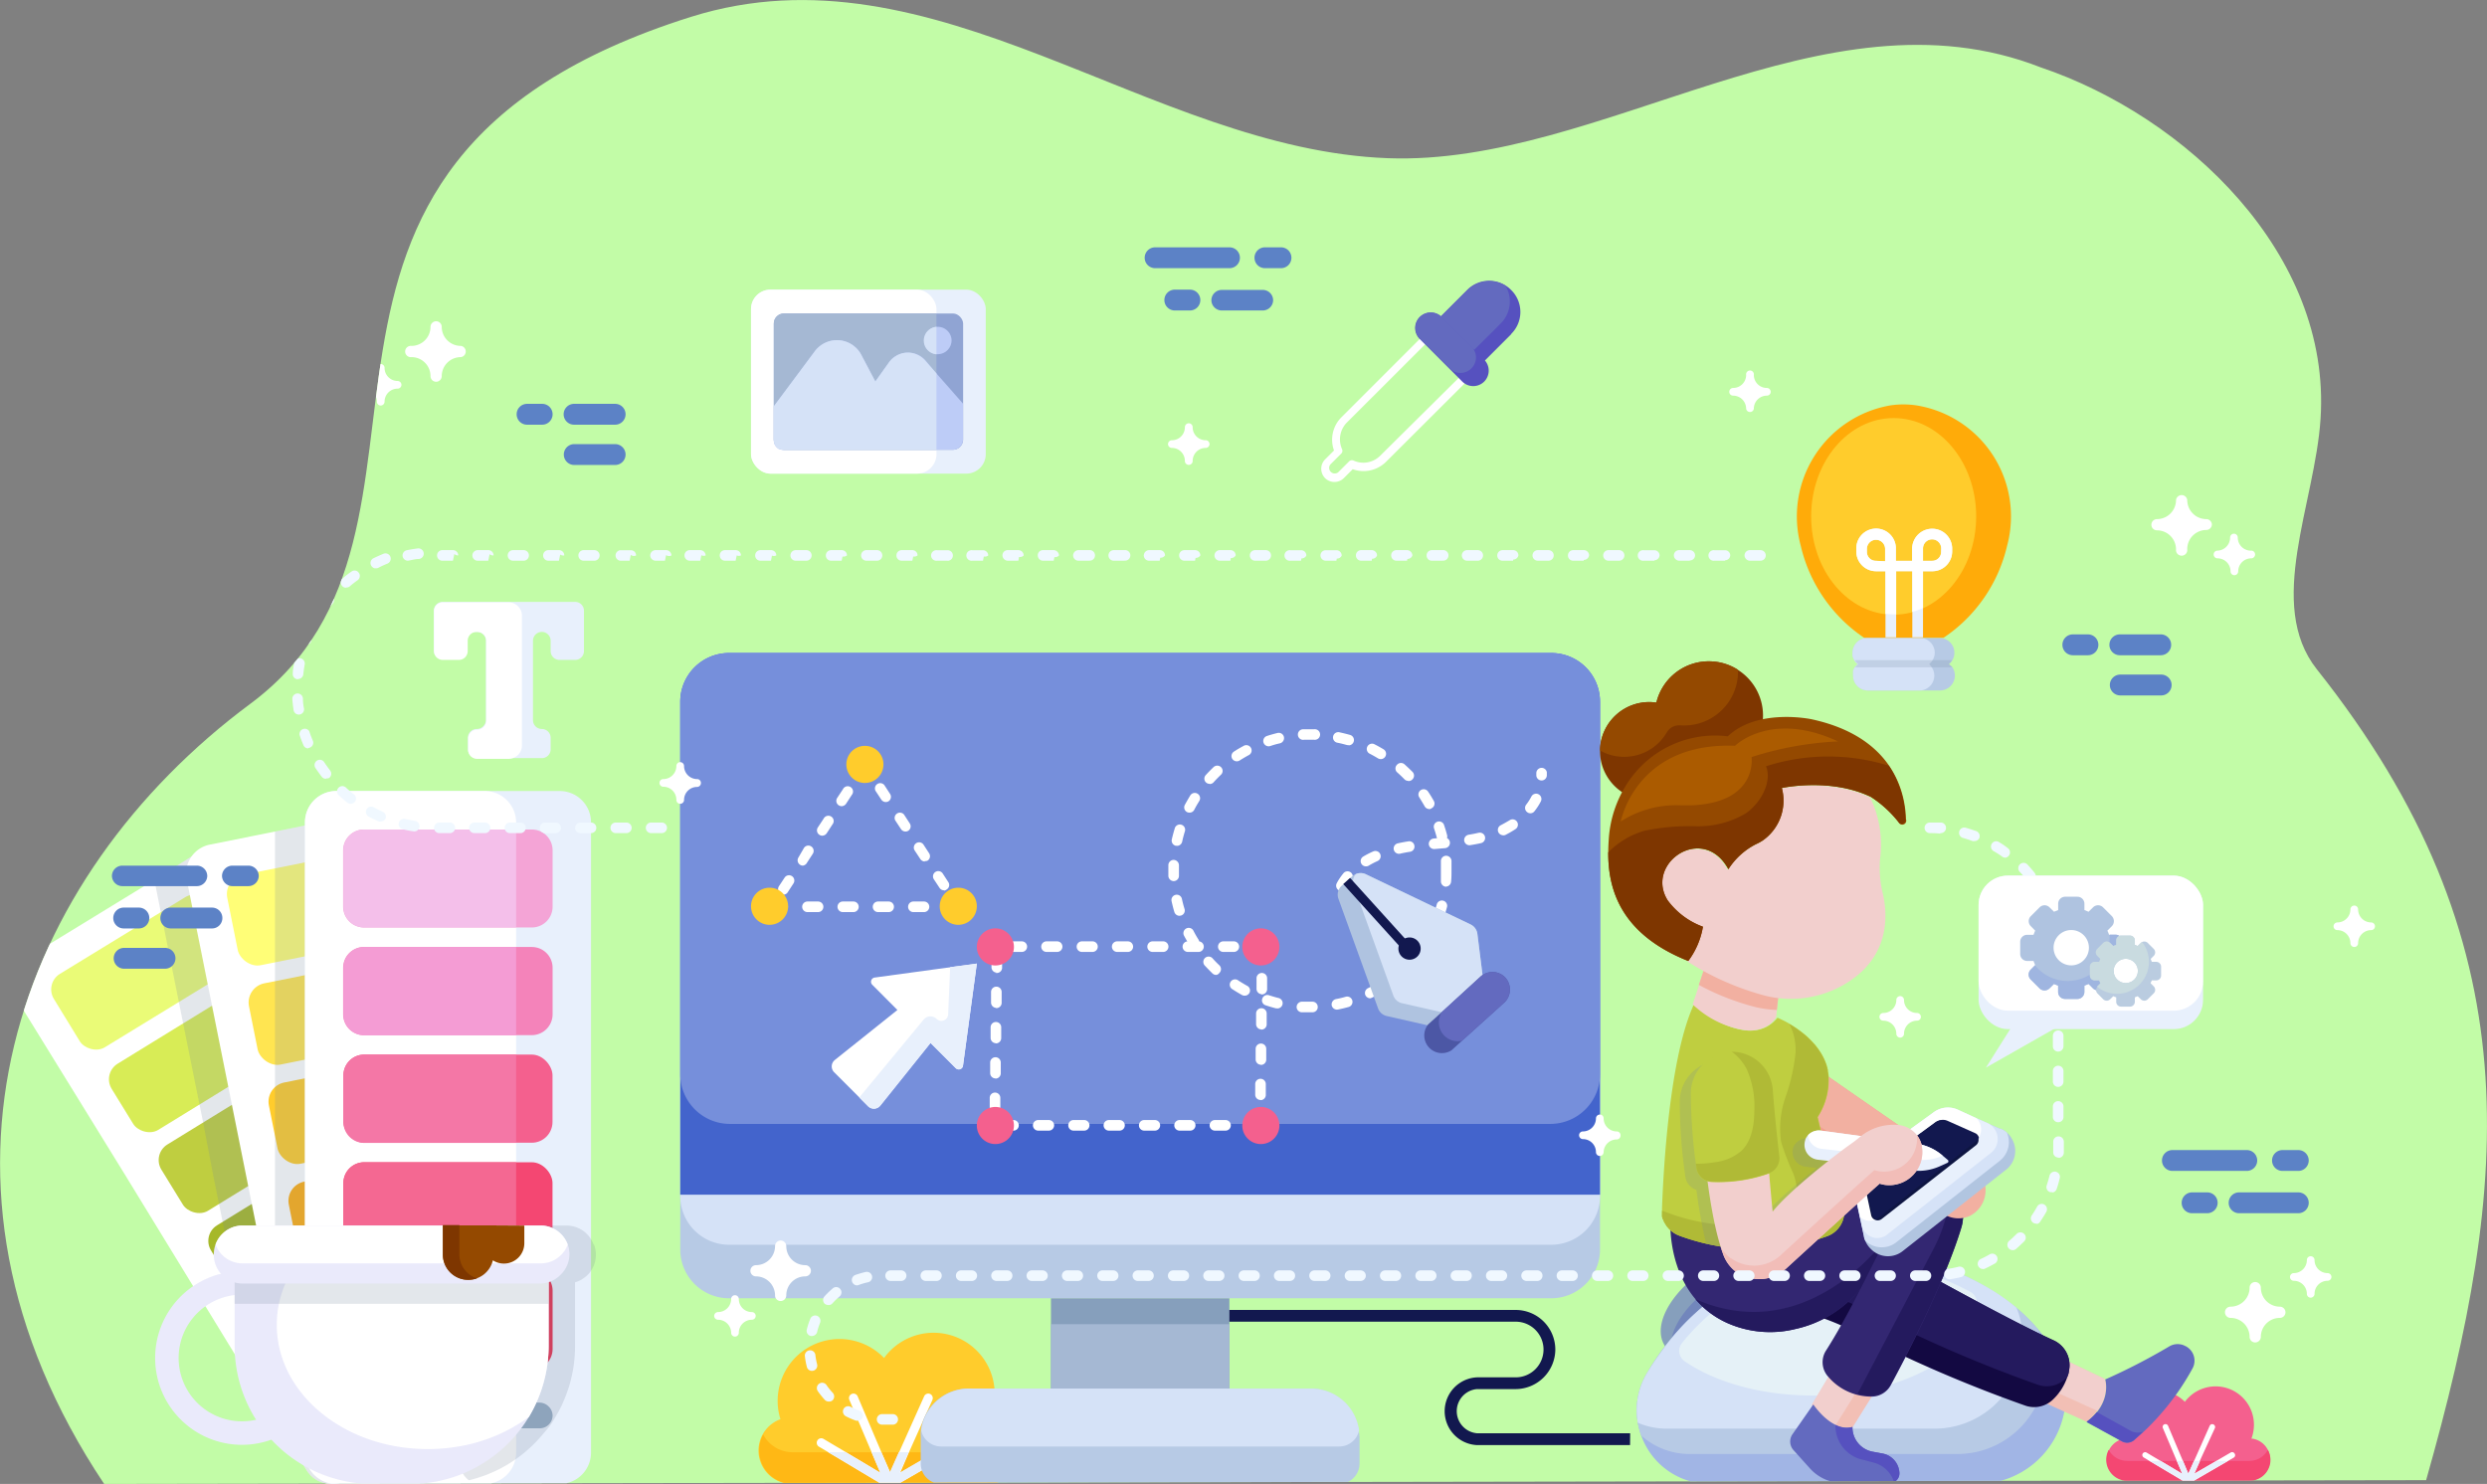 <svg xmlns="http://www.w3.org/2000/svg" xmlns:xlink="http://www.w3.org/1999/xlink" viewBox="0 0 281.51 168"><rect x="0" y="0" width="281.51" height="168" fill="#808080" stroke="none"/><defs><style>.cls-1{fill:#c2fca7;}.cls-2{isolation:isolate;}.cls-3{clip-path:url(#clip-path);}.cls-4{fill:#f4608e;}.cls-5{fill:#f44772;}.cls-6{fill:#fff;}.cls-7{fill:#e8f0fc;}.cls-8{fill:#ffcc2c;}.cls-9{fill:#ffb815;}.cls-10{fill:#12184f;}.cls-11{fill:#869fbc;}.cls-12{fill:#7286bc;}.cls-13{fill:#a1b5e5;}.cls-14{fill:#b7cae5;}.cls-15{fill:#d5e2f7;}.cls-16{fill:#e5f1f7;}.cls-17{fill:#a5b8d3;}.cls-18{fill:#4364cc;}.cls-19{fill:#768fdb;}.cls-20{fill:#afc3e0;}.cls-21{fill:#4c57a5;}.cls-22{fill:#636abf;}.cls-23{fill:#eafb77;}.cls-24{fill:#d8ec56;}.cls-25{fill:#bfce40;}.cls-26{fill:#a6b829;}.cls-27{fill:#909715;}.cls-28{fill:none;stroke:#12184f;stroke-miterlimit:10;stroke-width:0.72px;}.cls-29,.cls-44{opacity:0.2;mix-blend-mode:multiply;}.cls-30,.cls-44{fill:#748599;}.cls-31{fill:#fffe77;}.cls-32{fill:#ffe551;}.cls-33{fill:#ffae13;}.cls-34{fill:#e78602;}.cls-35{fill:#f4a4d6;}.cls-36{fill:#f483ba;}.cls-37{fill:#e73151;}.cls-38{fill:#f4bfea;}.cls-39{fill:#f49cd4;}.cls-40{fill:#f477a6;}.cls-41{fill:#f46892;}.cls-42{fill:#e74a68;}.cls-43{fill:#95acc6;}.cls-45{fill:#eaeafb;}.cls-46{fill:#944900;}.cls-47{fill:#7e3600;}.cls-48{fill:#f2bfb5;}.cls-49{fill:#f2cfcd;}.cls-50{fill:#5651bf;}.cls-51{fill:#130942;}.cls-52{fill:#241a5e;}.cls-53{fill:#332772;}.cls-54{fill:#f29f8d;}.cls-55{fill:#f2b0a1;}.cls-56{fill:#b0ba36;}.cls-57{fill:#b1c5e0;}.cls-58{fill:#0e1542;}.cls-59{fill:#ab5b00;}.cls-60{fill:#f2bdb8;}.cls-61{fill:#f0f8ff;}.cls-62{fill:#90a4d3;}.cls-63{fill:#bdccf7;}.cls-64{fill:#ffab09;}.cls-65{fill:#9fb5e0;}.cls-66{fill:#bacce0;}.cls-67{fill:#c9dbe0;}.cls-68{fill:#5c82c6;}</style><clipPath id="clip-path"><path class="cls-1" d="M11.79,168C-11.08,133.72,2,99.24,28.33,79.68c26.8-19.89-3.45-61,49.88-77.77,27.59-8.67,51.85,15,78.89,16C181.33,18.81,206.4-2,231,7.63c16.45,5.55,32.9,21.14,31.67,39.78-.63,9.63-6.24,21-.43,28.35,24.52,30.88,22,57.9,12.38,91.81Z"/></clipPath></defs><g class="cls-2"><g id="Layer_1" data-name="Layer 1"><path class="cls-1" d="M11.79,168C-11.08,133.72,2,99.24,28.33,79.68c26.8-19.89-3.45-61,49.88-77.77,27.59-8.67,51.85,15,78.89,16C181.33,18.81,206.4-2,231,7.63c16.45,5.55,32.9,21.14,31.67,39.78-.63,9.63-6.24,21-.43,28.35,24.52,30.88,22,57.9,12.38,91.81Z"/><g class="cls-3"><path class="cls-4" d="M254.83,162.9a4.42,4.42,0,0,0,.3-1.6,4.34,4.34,0,0,0-7.82-2.6A4.38,4.38,0,0,0,240,163a2.38,2.38,0,0,0,.84,4.6h13.82a2.38,2.38,0,0,0,.22-4.74Z"/><path class="cls-5" d="M257,165.27a2.37,2.37,0,0,1-2.37,2.37H240.79a2.38,2.38,0,0,1-2.1-3.5,2.39,2.39,0,0,0,2.1,1.25h13.82a2.38,2.38,0,0,0,2.09-1.25A2.36,2.36,0,0,1,257,165.27Z"/><path class="cls-6" d="M252.87,165l-.68.4-3.88,2.25H247.1l-3.79-2.25-.66-.4a.32.32,0,0,1,.33-.55l1.59.95,2.45,1.46-.62-1.46-1.58-3.73a.32.32,0,1,1,.59-.25l1.69,4,.6,1.43.64-1.43,1.78-4a.31.31,0,0,1,.42-.16.32.32,0,0,1,.17.42L249,165.39l-.65,1.46,2.52-1.46,1.63-.95a.32.32,0,0,1,.44.12A.31.31,0,0,1,252.87,165Z"/><polygon class="cls-7" points="252.19 165.39 248.31 167.64 247.1 167.64 243.31 165.39 244.57 165.39 247.02 166.85 246.4 165.39 247.1 165.39 247.7 166.82 248.34 165.39 249.04 165.39 248.39 166.85 250.91 165.39 252.19 165.39"/><path class="cls-8" d="M112.07,160.44a6.92,6.92,0,0,0-12-6.7,7,7,0,0,0-11.73,6.93A3.78,3.78,0,0,0,89.7,168h22a3.78,3.78,0,0,0,.35-7.55Z"/><path class="cls-9" d="M115.51,164.21a3.79,3.79,0,0,1-3.79,3.78h-22a3.79,3.79,0,0,1-3.33-5.58,3.77,3.77,0,0,0,3.33,2h22a3.77,3.77,0,0,0,3.33-2A3.79,3.79,0,0,1,115.51,164.21Z"/><path class="cls-6" d="M109,163.77l-1.08.63L101.68,168H99.76l-6-3.59-1.06-.63a.51.51,0,1,1,.52-.88l2.54,1.51,3.9,2.33-1-2.33-2.52-5.93a.51.51,0,0,1,.94-.4l2.69,6.33,1,2.28,1-2.28,2.84-6.34a.51.51,0,0,1,.67-.26.52.52,0,0,1,.26.68l-2.65,5.92-1,2.33,4-2.33,2.61-1.51a.51.51,0,0,1,.51.88Z"/><polygon class="cls-7" points="107.87 164.4 101.68 167.99 99.76 167.99 93.73 164.4 95.73 164.4 99.63 166.73 98.65 164.4 99.76 164.4 100.72 166.68 101.74 164.4 102.86 164.4 101.82 166.73 105.83 164.4 107.87 164.4"/><path class="cls-10" d="M184.51,163.6H167.17a3.84,3.84,0,0,1,0-7.67h4.41a3.15,3.15,0,0,0,2.23-5.36,3.13,3.13,0,0,0-2.24-.94h-33v-1.33h33a4.49,4.49,0,0,1,4.48,4.54,4.51,4.51,0,0,1-4.46,4.42h-4.41a2.51,2.51,0,0,0,0,5h17.34Z"/><path class="cls-11" d="M199,152c-3.79,2.19-7.81,2.6-9.79,1.17a2.91,2.91,0,0,1-.83-.92c-1.41-2.44,1.06-6.51,5.53-9.08s9.22-2.69,10.62-.25a3.34,3.34,0,0,1,.31.73h0C205.45,146.15,203,149.7,199,152Z"/><path class="cls-12" d="M199,152c-3.79,2.19-7.81,2.6-9.79,1.17-.61-2.46,1.8-6,5.83-8.34,3.81-2.2,7.82-2.61,9.8-1.18h0C205.45,146.15,203,149.7,199,152Z"/><path class="cls-13" d="M223.81,168H193.59a8.25,8.25,0,0,1-7.82-5.49,8,8,0,0,1-.38-1.44,8.21,8.21,0,0,1,1.15-5.8,28.07,28.07,0,0,1,15.29-12.4,29.31,29.31,0,0,1,26.4,5.18,20.8,20.8,0,0,1,2.41,2.38,18.79,18.79,0,0,1,1.79,2.47A10,10,0,0,1,223.81,168Z"/><path class="cls-14" d="M221.53,164.61H191.31a8.18,8.18,0,0,1-5.54-2.1,8,8,0,0,1-.38-1.44,8.21,8.21,0,0,1,1.15-5.8,28.07,28.07,0,0,1,15.29-12.4,29.31,29.31,0,0,1,26.4,5.18,20.8,20.8,0,0,1,2.41,2.38A10,10,0,0,1,221.53,164.61Z"/><path class="cls-15" d="M218.9,161.74H188.68a8.23,8.23,0,0,1-3.29-.67,8.21,8.21,0,0,1,1.15-5.8c.5-.82,1.06-1.64,1.67-2.45a27.27,27.27,0,0,1,13.62-9.95,27.77,27.77,0,0,1,17.22.26,29.85,29.85,0,0,1,6,2.67,22.7,22.7,0,0,1,3.21,2.25A10,10,0,0,1,218.9,161.74Z"/><path class="cls-16" d="M223.8,147.47c0,5.81-8.35,10.52-18.65,10.52-5.83,0-11-1.52-14.46-3.88a1.42,1.42,0,0,1-.29-2.08,25.09,25.09,0,0,1,11.76-8.11,25.91,25.91,0,0,1,16,.24,29.35,29.35,0,0,1,4.89,2.11,1.39,1.39,0,0,1,.72,1.19Z"/><rect class="cls-11" x="118.96" y="146.97" width="20.2" height="10.99"/><rect class="cls-17" x="118.96" y="149.91" width="20.2" height="8.05"/><path class="cls-14" d="M153.89,162.68v3a2.3,2.3,0,0,1-2.31,2.31H106.53a2.3,2.3,0,0,1-2.31-2.31v-3a6,6,0,0,1,0-.74,5.47,5.47,0,0,1,5.43-4.74h38.71a5.47,5.47,0,0,1,5.43,4.74A6,6,0,0,1,153.89,162.68Z"/><path class="cls-15" d="M153.84,161.94a2.31,2.31,0,0,1-2.26,1.82H106.53a2.32,2.32,0,0,1-2.26-1.82,5.47,5.47,0,0,1,5.43-4.74h38.71A5.47,5.47,0,0,1,153.84,161.94Z"/><path class="cls-14" d="M82.52,73.93h93.07a5.52,5.52,0,0,1,5.52,5.52v62a5.53,5.53,0,0,1-5.53,5.53H82.52A5.52,5.52,0,0,1,77,141.45v-62A5.52,5.52,0,0,1,82.52,73.93Z"/><path class="cls-15" d="M82.52,73.93h93.07a5.52,5.52,0,0,1,5.52,5.52v55.94a5.53,5.53,0,0,1-5.53,5.53H82.52A5.52,5.52,0,0,1,77,135.39V79.45A5.52,5.52,0,0,1,82.52,73.93Z"/><path class="cls-18" d="M181.11,79.45v55.8H77V79.45a5.52,5.52,0,0,1,5.52-5.52h93.07a5.51,5.51,0,0,1,5.52,5.52Z"/><path class="cls-19" d="M181.11,79.45V121.6a5.63,5.63,0,0,1-5.63,5.64H82.63A5.63,5.63,0,0,1,77,121.6V79.45a5.52,5.52,0,0,1,5.52-5.52h93.07A5.51,5.51,0,0,1,181.11,79.45Z"/><path class="cls-6" d="M142.72,128h-1.2a.6.6,0,0,1,0-1.2h.6v-.07a.6.6,0,1,1,1.2,0v.67A.6.6,0,0,1,142.72,128Zm-4,0h-1.2a.6.6,0,1,1,0-1.2h1.2a.6.6,0,1,1,0,1.2Zm-4,0h-1.2a.6.6,0,1,1,0-1.2h1.2a.6.6,0,1,1,0,1.2Zm-4,0h-1.2a.6.6,0,0,1,0-1.2h1.2a.6.6,0,0,1,0,1.2Zm-4,0h-1.2a.6.6,0,0,1,0-1.2h1.2a.6.6,0,0,1,0,1.2Zm-4,0h-1.2a.6.6,0,0,1,0-1.2h1.2a.6.6,0,1,1,0,1.2Zm-4,0h-1.2a.6.6,0,0,1,0-1.2h1.2a.6.6,0,1,1,0,1.2Zm-4,0h-1.2a.6.6,0,1,1,0-1.2h1.2a.6.6,0,1,1,0,1.2Zm-2.09-1.91a.6.6,0,0,1-.6-.6v-1.2a.6.6,0,0,1,1.2,0v1.2A.6.6,0,0,1,112.67,126.11Zm30.05-1.56a.6.6,0,0,1-.6-.6v-1.2a.6.6,0,1,1,1.2,0V124A.6.6,0,0,1,142.72,124.55Zm-30-2.44a.6.6,0,0,1-.6-.6v-1.2a.6.6,0,0,1,1.2,0v1.2A.6.6,0,0,1,112.67,122.11Zm30.05-1.55a.6.6,0,0,1-.6-.6v-1.2a.6.6,0,1,1,1.2,0V120A.6.6,0,0,1,142.72,120.56Zm-30-2.44a.6.6,0,0,1-.6-.6v-1.2a.6.6,0,0,1,1.2,0v1.2A.6.6,0,0,1,112.67,118.12Zm30.05-1.56a.6.6,0,0,1-.6-.6v-1.2a.6.6,0,1,1,1.2,0V116A.6.6,0,0,1,142.72,116.56Zm-30-2.44a.6.6,0,0,1-.6-.6v-1.2a.6.6,0,1,1,1.2,0v1.2A.6.6,0,0,1,112.67,114.12Zm30.05-1.55a.6.6,0,0,1-.6-.6v-1.2a.6.6,0,1,1,1.2,0V112A.6.6,0,0,1,142.72,112.57Zm-30-2.44a.6.6,0,0,1-.6-.6v-1.2a.6.6,0,0,1,1.2,0v1.2A.6.6,0,0,1,112.67,110.13Zm30.05-1.56a.6.6,0,0,1-.6-.6v-.2a.62.62,0,0,1-.42-.58.6.6,0,0,1,.6-.6h.42a.6.6,0,0,1,.6.6V108A.6.6,0,0,1,142.72,108.57Zm-3.22-.78h-1.19a.6.6,0,0,1,0-1.2h1.19a.6.6,0,1,1,0,1.2Zm-4,0h-1.2a.6.6,0,0,1,0-1.2h1.2a.6.6,0,0,1,0,1.2Zm-4,0h-1.19a.6.6,0,0,1,0-1.2h1.19a.6.6,0,0,1,0,1.2Zm-4,0h-1.2a.6.6,0,0,1,0-1.2h1.2a.6.6,0,0,1,0,1.2Zm-4,0h-1.19a.6.6,0,0,1,0-1.2h1.19a.6.6,0,0,1,0,1.2Zm-4,0h-1.2a.6.6,0,0,1,0-1.2h1.2a.6.6,0,0,1,0,1.2Zm-4,0h-1.2a.6.6,0,0,1,0-1.2h1.2a.6.6,0,0,1,0,1.2Z"/><path class="cls-4" d="M144.82,107.19a2.1,2.1,0,1,1-2.1-2.09A2.1,2.1,0,0,1,144.82,107.19Z"/><path class="cls-4" d="M114.77,107.19a2.1,2.1,0,1,1-2.1-2.09A2.1,2.1,0,0,1,114.77,107.19Z"/><path class="cls-4" d="M144.82,127.42a2.1,2.1,0,1,1-2.1-2.1A2.1,2.1,0,0,1,144.82,127.42Z"/><path class="cls-4" d="M114.77,127.42a2.1,2.1,0,1,1-2.1-2.1A2.1,2.1,0,0,1,114.77,127.42Z"/><path class="cls-6" d="M108.47,103.26h-1.09a.6.6,0,0,1,0-1.2h.7a.61.61,0,0,1,.83.17l.06.1a.6.6,0,0,1-.5.93Zm-3.88,0h-1.2a.6.6,0,0,1,0-1.2h1.2a.6.6,0,0,1,0,1.2Zm-4,0h-1.2a.6.6,0,0,1,0-1.2h1.2a.6.6,0,0,1,0,1.2Zm-4,0H95.4a.6.6,0,0,1,0-1.2h1.2a.6.6,0,0,1,0,1.2Zm-4,0H91.4a.6.6,0,0,1,0-1.2h1.2a.6.6,0,0,1,0,1.2Zm-4,0h-1.2a.6.6,0,0,1,0-1.2h1.2a.6.6,0,0,1,0,1.2Zm.08-2a.55.55,0,0,1-.32-.1.6.6,0,0,1-.18-.83l.66-1a.6.6,0,0,1,1,.66l-.65,1A.6.6,0,0,1,88.69,101.29Zm18.18-.47a.6.6,0,0,1-.5-.27l-.66-1a.6.6,0,0,1,1-.66l.65,1a.59.59,0,0,1-.17.83A.56.56,0,0,1,106.87,100.82ZM90.88,98a.55.55,0,0,1-.32-.1.6.6,0,0,1-.18-.83L91,96a.59.59,0,0,1,.83-.17.6.6,0,0,1,.17.83l-.65,1A.63.63,0,0,1,90.88,98Zm13.8-.47a.62.62,0,0,1-.5-.27l-.66-1a.6.6,0,0,1,1-.66l.65,1a.6.6,0,0,1-.17.83A.56.56,0,0,1,104.68,97.48ZM93.07,94.61a.55.55,0,0,1-.32-.1.6.6,0,0,1-.18-.83l.66-1a.6.6,0,1,1,1,.65l-.65,1A.63.63,0,0,1,93.07,94.61Zm9.42-.47a.62.62,0,0,1-.5-.27l-.66-1a.6.6,0,0,1,1-.65l.65,1a.6.6,0,0,1-.17.83A.56.56,0,0,1,102.49,94.14Zm-7.23-2.87a.63.63,0,0,1-.32-.1.6.6,0,0,1-.18-.83l.66-1a.6.6,0,1,1,1,.65l-.65,1A.63.63,0,0,1,95.26,91.27Zm5-.47a.62.62,0,0,1-.5-.27l-.66-1a.6.6,0,0,1,1-.65l.65,1a.6.6,0,0,1-.17.83A.64.64,0,0,1,100.3,90.8Zm-2.85-2.88a.62.62,0,0,1-.32-.09A.6.6,0,0,1,97,87l.49-.74a.6.6,0,0,1,.5-.27h0a.6.6,0,0,1,.5.27l.17.27a.6.6,0,0,1-.17.83.56.56,0,0,1-.35.09l-.13.2A.6.6,0,0,1,97.45,87.92Z"/><path class="cls-8" d="M100,86.53a2.1,2.1,0,1,1-2.09-2.09A2.09,2.09,0,0,1,100,86.53Z"/><path class="cls-8" d="M89.21,102.6a2.1,2.1,0,1,1-2.1-2.1A2.1,2.1,0,0,1,89.21,102.6Z"/><path class="cls-8" d="M110.57,102.6a2.1,2.1,0,1,1-2.09-2.1A2.09,2.09,0,0,1,110.57,102.6Z"/><path class="cls-6" d="M148.33,114.6l-1,0a.6.6,0,0,1-.56-.64.61.61,0,0,1,.63-.56c.38,0,.77,0,1.15,0a.6.6,0,0,1,.61.59.59.59,0,0,1-.58.61Zm3-.3a.61.61,0,0,1-.59-.48.62.62,0,0,1,.47-.71,10.74,10.74,0,0,0,1.12-.27.61.61,0,0,1,.74.42.6.6,0,0,1-.41.74c-.4.11-.81.21-1.21.29Zm-6.73-.14h-.15c-.4-.1-.8-.22-1.19-.35a.58.58,0,0,1-.38-.75.6.6,0,0,1,.75-.39c.37.12.74.23,1.11.32a.6.6,0,0,1-.14,1.18Zm10.5-1.14a.62.62,0,0,1-.54-.34.61.61,0,0,1,.27-.8c.35-.17.69-.35,1-.55a.6.6,0,1,1,.61,1c-.36.21-.72.41-1.09.59A.54.54,0,0,1,155.15,113Zm-14.22-.3a.62.62,0,0,1-.29-.07c-.36-.2-.72-.42-1.06-.64a.6.6,0,1,1,.65-1q.48.31,1,.6a.59.59,0,0,1,.24.81A.6.6,0,0,1,140.93,112.72Zm17.53-1.91a.6.6,0,0,1-.45-.21.59.59,0,0,1,.06-.84c.29-.25.57-.52.84-.79a.6.6,0,1,1,.85.84c-.29.29-.59.58-.9.85A.62.62,0,0,1,158.46,110.81Zm-20.75-.44a.59.59,0,0,1-.41-.16c-.3-.29-.59-.59-.87-.89a.61.61,0,0,1,0-.85.6.6,0,0,1,.85,0c.25.28.52.56.8.82a.6.6,0,0,1,0,.85A.62.62,0,0,1,137.71,110.37Zm23.4-2.54a.6.6,0,0,1-.34-.11.59.59,0,0,1-.16-.83c.21-.32.42-.65.61-1a.59.59,0,0,1,.82-.22.61.61,0,0,1,.22.82c-.2.35-.43.71-.66,1A.59.59,0,0,1,161.11,107.83Zm-25.91-.54a.59.59,0,0,1-.51-.29c-.22-.35-.43-.72-.62-1.08a.6.6,0,0,1,1.07-.55,11.13,11.13,0,0,0,.57,1,.61.61,0,0,1-.2.83A.59.59,0,0,1,135.2,107.29Zm27.7-3a.48.48,0,0,1-.2,0,.6.6,0,0,1-.37-.76c.13-.36.24-.73.34-1.1a.6.6,0,1,1,1.16.3c-.11.4-.23.8-.37,1.19A.59.59,0,0,1,162.9,104.27Zm-29.34-.61a.61.61,0,0,1-.58-.43c-.12-.39-.22-.8-.31-1.2a.6.6,0,1,1,1.17-.26c.08.38.18.75.29,1.11a.59.59,0,0,1-.4.75Zm30.15-3.29h0a.62.62,0,0,1-.56-.65c0-.38,0-.76,0-1.15s0-.72,0-1.07a.6.6,0,0,1,.56-.64.62.62,0,0,1,.64.56c0,.38,0,.77,0,1.15s0,.84-.05,1.25A.6.6,0,0,1,163.71,100.37Zm-30.81-.64a.61.61,0,0,1-.6-.58c0-.19,0-.38,0-.58s0-.44,0-.66a.6.6,0,0,1,.62-.58.62.62,0,0,1,.58.63c0,.2,0,.41,0,.61s0,.36,0,.54a.6.6,0,0,1-.58.62Zm.37-4h-.13a.6.6,0,0,1-.45-.72c.09-.4.2-.81.32-1.2a.6.6,0,1,1,1.14.35c-.11.37-.21.74-.29,1.12A.61.61,0,0,1,133.27,95.76Zm30-.46a.6.6,0,0,1-.58-.45c-.1-.37-.21-.74-.33-1.1a.6.6,0,0,1,1.13-.39c.13.39.26.79.36,1.19a.6.6,0,0,1-.43.73A.39.39,0,0,1,163.27,95.3ZM134.64,92a.66.66,0,0,1-.27-.06.6.6,0,0,1-.26-.81c.2-.37.41-.73.62-1.08a.6.6,0,0,1,.83-.19.59.59,0,0,1,.19.82c-.2.33-.4.66-.57,1A.6.6,0,0,1,134.64,92Zm27.14-.41a.59.59,0,0,1-.52-.31c-.19-.33-.39-.66-.6-1a.59.59,0,0,1,.16-.83.6.6,0,0,1,.83.17c.23.34.45.7.65,1.06a.59.59,0,0,1-.23.81A.6.6,0,0,1,161.78,91.61Zm-24.85-2.85a.59.59,0,0,1-.44-1c.28-.31.57-.6.87-.89a.61.61,0,0,1,.85,0,.59.59,0,0,1,0,.85c-.27.26-.55.54-.8.82A.6.6,0,0,1,136.93,88.76Zm22.47-.34a.58.58,0,0,1-.43-.18c-.27-.28-.55-.54-.84-.8a.59.59,0,0,1,0-.84.6.6,0,0,1,.84-.06c.31.28.62.57.91.86a.6.6,0,0,1,0,.85A.58.58,0,0,1,159.4,88.42ZM140,86.19a.63.63,0,0,1-.51-.27.6.6,0,0,1,.18-.83c.35-.23.71-.44,1.07-.63a.6.6,0,1,1,.57,1.05c-.33.18-.67.38-1,.59A.62.62,0,0,1,140,86.19Zm16.29-.25a.64.64,0,0,1-.3-.08c-.33-.2-.67-.39-1-.56a.6.6,0,0,1,.53-1.07c.37.18.74.39,1.09.6a.6.6,0,0,1-.31,1.11Zm-12.7-1.45a.62.62,0,0,1-.57-.42.6.6,0,0,1,.39-.75c.39-.13.8-.24,1.2-.34a.6.6,0,0,1,.72.44.61.61,0,0,1-.44.73,10.09,10.09,0,0,0-1.11.31A.63.63,0,0,1,143.57,84.49Zm9.05-.14a.45.45,0,0,1-.16,0c-.37-.1-.74-.2-1.12-.27a.6.6,0,0,1-.46-.71.59.59,0,0,1,.7-.47c.41.09.82.19,1.21.3a.6.6,0,0,1-.17,1.18Zm-5.13-.59a.6.6,0,0,1,0-1.2c.41,0,.83,0,1.24,0a.6.6,0,1,1,0,1.19h0c-.38,0-.77,0-1.15,0Z"/><path class="cls-6" d="M151.83,100.88a.61.61,0,0,1-.52-.89,6.34,6.34,0,0,1,.72-1.08.6.6,0,1,1,.93.75,5.87,5.87,0,0,0-.6.9A.6.6,0,0,1,151.83,100.88Zm2.79-2.8a.59.59,0,0,1-.52-.29.6.6,0,0,1,.21-.82,9.21,9.21,0,0,1,1.13-.58.6.6,0,0,1,.79.3.6.6,0,0,1-.3.79,9.57,9.57,0,0,0-1,.52A.54.54,0,0,1,154.62,98.08Zm3.71-1.42a.6.6,0,0,1-.13-1.18c.4-.09.81-.17,1.22-.23a.58.58,0,0,1,.68.49.59.59,0,0,1-.49.69c-.39.06-.77.13-1.14.22Zm4-.54a.6.6,0,0,1-.6-.54.61.61,0,0,1,.55-.65l1.19-.11a.6.6,0,0,1,.65.55.6.6,0,0,1-.54.65l-1.2.1Zm4-.43a.6.6,0,0,1-.59-.5.61.61,0,0,1,.5-.69c.4-.06.77-.14,1.13-.22a.6.6,0,1,1,.27,1.17c-.38.09-.78.16-1.21.23Zm3.82-1.13a.61.61,0,0,1-.54-.33.6.6,0,0,1,.27-.81c.33-.17.66-.36,1-.56a.6.6,0,0,1,.67,1,11.2,11.2,0,0,1-1.1.64A.54.54,0,0,1,170.08,94.56Zm3.08-2.49a.58.58,0,0,1-.37-.13.6.6,0,0,1-.11-.84,6.2,6.2,0,0,0,.59-.92.6.6,0,0,1,1.07.55,6.86,6.86,0,0,1-.71,1.1A.59.59,0,0,1,173.16,92.07Zm1.27-3.71a.6.6,0,0,1-.6-.57c0-.08,0-.16,0-.25a.6.6,0,0,1,1.19-.12l0,.32a.6.6,0,0,1-.58.62Z"/><path class="cls-20" d="M167.49,112.74l-1.79,1.61,0,.05-.46.42-1.32,1.2a1.37,1.37,0,0,1-1.21.31l-5.72-1.3a1.36,1.36,0,0,1-1-.86l-4.49-12.42a1.37,1.37,0,0,1,.36-1.47l.49-.44.11-.09.1-.1.49-.44a1.27,1.27,0,0,1,.43-.26h0a1.37,1.37,0,0,1,1.07,0l11.91,5.71a1.37,1.37,0,0,1,.76,1l.73,5.82A1.36,1.36,0,0,1,167.49,112.74Z"/><path class="cls-15" d="M167.49,112.74l-1.79,1.61,0,.05-.46.42a1.29,1.29,0,0,1-.8.06l-5.72-1.3a1.36,1.36,0,0,1-1-.86l-4.49-12.43a1.34,1.34,0,0,1,.25-1.34h0a1.37,1.37,0,0,1,1.07,0l11.91,5.71a1.37,1.37,0,0,1,.76,1l.73,5.82A1.36,1.36,0,0,1,167.49,112.74Z"/><rect class="cls-10" x="155.12" y="98.51" width="1.04" height="9.54" transform="translate(-29.07 131.12) rotate(-42.14)"/><path class="cls-10" d="M160.48,106.54a1.26,1.26,0,1,1-1.78-.08A1.26,1.26,0,0,1,160.48,106.54Z"/><path class="cls-21" d="M170.91,112.05a2,2,0,0,1-.65,1.47l-4.76,4.3-1.19,1.08a2,2,0,0,1-2.65-2.93l1.58-1.43,4.37-4a2,2,0,0,1,2.79.14A2,2,0,0,1,170.91,112.05Z"/><path class="cls-22" d="M170.91,112.05a2,2,0,0,1-.65,1.47l-4.76,4.3a2.13,2.13,0,0,1-2.63-2.08,2.1,2.1,0,0,1,.37-1.2l4.37-4a2,2,0,0,1,2.79.14A2,2,0,0,1,170.91,112.05Z"/><path class="cls-6" d="M109,120.67l1.57-11.58L99,110.67a.48.48,0,0,0-.27.81l2.85,2.86L94.5,120a.93.93,0,0,0-.08,1.39l1.92,1.92,1.92,1.92a.94.94,0,0,0,1.39-.08l5.68-7.09,2.86,2.86A.48.48,0,0,0,109,120.67Z"/><path class="cls-7" d="M110.57,109.09,109,120.67a.48.48,0,0,1-.81.27l-2.86-2.86-5.68,7.09a.93.93,0,0,1-1.39.08l-1-1,7.27-8.8a1,1,0,0,1,1.5-.09h0a.76.76,0,0,0,1.29-.51l.23-5.36Z"/><path class="cls-6" d="M59.41,153.88a3.22,3.22,0,0,1-.56,1.2,1.43,1.43,0,0,1-.2.23l-.23.23a2.53,2.53,0,0,1-.42.31l-4.79,3L53,159l-4.49,2.76L39,167.53a3.14,3.14,0,0,1-1.3.44h0l-.22,0a3.15,3.15,0,0,1-2-.65,3.41,3.41,0,0,1-.76-.84L29,157.28,14,132.75,1.77,112.92a3.13,3.13,0,0,1,1-4.31l14.71-9L21.63,97l.16-.09a3.11,3.11,0,0,1,4.3,1l.79,1.28,4.25,6.92,1.52,2.48,1.16,1.88.71,1.16L39.05,119l.59,1,.57.92,5.19,8.44,0,.08,1.16,1.89.15.24.72,1.17,4.11,6.68.25.42,1.05,1.7.11.19,1.25,2L58,149.93l.39.63.48.79.13.2A3.11,3.11,0,0,1,59.41,153.88Z"/><rect class="cls-23" x="6.43" y="105.32" width="20.87" height="9.78" rx="2.07" transform="matrix(0.85, -0.52, 0.52, 0.85, -55.21, 25.15)"/><rect class="cls-24" x="12.31" y="115.39" width="20.87" height="8.79" rx="2.07" transform="translate(-59.36 29.65) rotate(-31.58)"/><rect class="cls-25" x="17.94" y="124.54" width="20.87" height="8.8" rx="2.07" transform="translate(-63.32 33.95) rotate(-31.58)"/><rect class="cls-26" x="23.56" y="133.69" width="20.87" height="8.79" rx="2.07" transform="translate(-67.28 38.25) rotate(-31.58)"/><rect class="cls-27" x="29.5" y="142.76" width="20.87" height="9.97" rx="2.07" transform="matrix(0.85, -0.52, 0.52, 0.85, -71.45, 42.78)"/><path class="cls-28" d="M37.81,161.76l15.59-9.58a1.29,1.29,0,0,0,.42-1.77h0a1.29,1.29,0,0,0-1.77-.42l-15.59,9.58a1.3,1.3,0,0,0-.42,1.77h0A1.29,1.29,0,0,0,37.81,161.76Z"/><g class="cls-29"><path class="cls-30" d="M59.41,153.88a3.22,3.22,0,0,1-.56,1.2,1.43,1.43,0,0,1-.2.23l-.23.23a2.53,2.53,0,0,1-.42.31l-4.79,3L53,159l-4.49,2.76L39,167.53a3.14,3.14,0,0,1-1.3.44h0l-.22,0a3.15,3.15,0,0,1-2-.65,3.41,3.41,0,0,1-.76-.84L29,157.28l-1.47-7.34-.78-3.88h0l-1.55-7.75-.41-2-.71-3.52L23,127.09h0l-.41-2-1.85-9.19h0l-.4-2L18.27,103.6l-.7-3.51a3.19,3.19,0,0,1-.06-.52L21.63,97l.16-.09a3.11,3.11,0,0,1,4.3,1l.79,1.28,4.25,6.92,1.52,2.48,1.16,1.88.71,1.16L39.05,119l.59,1,.57.92,5.19,8.44,0,.08,1.16,1.89.15.24.72,1.17,4.11,6.68.25.42,1.05,1.7.11.19,1.25,2L58,149.93l.39.63.48.79Z"/></g><path class="cls-6" d="M63.51,162.06a3.33,3.33,0,0,1-1.95,1.19l-23.31,4.67a3,3,0,0,1-.66.07,3.34,3.34,0,0,1-3.27-2.68L31.13,149.4l-10-49.85a3.34,3.34,0,0,1,2.62-3.93l7.38-1.48,15.92-3.2A3.35,3.35,0,0,1,51,93.56L63.51,156l.66,3.29A3.36,3.36,0,0,1,63.51,162.06Z"/><rect class="cls-31" x="26.1" y="97.19" width="22.26" height="10.43" rx="2.21" transform="translate(-19.41 9.32) rotate(-11.34)"/><rect class="cls-32" x="28.46" y="109.47" width="22.26" height="9.38" rx="2.21" transform="translate(-21.68 10.02) rotate(-11.34)"/><rect class="cls-8" x="30.71" y="120.7" width="22.26" height="9.38" rx="2.21" transform="translate(-23.84 10.68) rotate(-11.34)"/><rect class="cls-33" x="32.97" y="131.93" width="22.26" height="9.38" rx="2.21" transform="translate(-26.01 11.34) rotate(-11.34)"/><rect class="cls-34" x="35.34" y="143.15" width="22.26" height="10.64" rx="2.21" transform="translate(-28.29 12.04) rotate(-11.34)"/><path class="cls-14" d="M39.17,161.71l19.14-3.84a1.36,1.36,0,0,0,1.07-1.61h0a1.37,1.37,0,0,0-1.61-1.07L38.63,159a1.37,1.37,0,0,0-1.07,1.61h0A1.37,1.37,0,0,0,39.17,161.71Z"/><g class="cls-29"><path class="cls-30" d="M63.51,156v8.41A3.54,3.54,0,0,1,60,168H37.59a3.34,3.34,0,0,1-3.27-2.68L31.13,149.4V94.14l15.92-3.2A3.35,3.35,0,0,1,51,93.56Z"/></g><path class="cls-7" d="M66.9,93.11v71.33A3.55,3.55,0,0,1,63.35,168H38.07a3.55,3.55,0,0,1-3.55-3.55V93.11a3.55,3.55,0,0,1,3.55-3.56H63.35A3.55,3.55,0,0,1,66.9,93.11Z"/><path class="cls-6" d="M58.42,93.11v71.33A3.55,3.55,0,0,1,54.86,168H38.07a3.55,3.55,0,0,1-3.55-3.55V93.11a3.55,3.55,0,0,1,3.55-3.56H54.86A3.56,3.56,0,0,1,58.42,93.11Z"/><path class="cls-35" d="M62.55,96.26v6.39A2.35,2.35,0,0,1,60.2,105h-19a2.36,2.36,0,0,1-2.36-2.35V96.26a2.36,2.36,0,0,1,2.36-2.35h19A2.35,2.35,0,0,1,62.55,96.26Z"/><path class="cls-36" d="M62.55,109.56v5.27a2.36,2.36,0,0,1-2.35,2.36h-19a2.36,2.36,0,0,1-2.36-2.36v-5.27a2.36,2.36,0,0,1,2.36-2.35h19A2.35,2.35,0,0,1,62.55,109.56Z"/><rect class="cls-4" x="38.87" y="119.39" width="23.67" height="9.98" rx="2.35"/><rect class="cls-5" x="38.87" y="131.58" width="23.67" height="9.97" rx="2.35"/><path class="cls-37" d="M62.55,146.11v6.62a2.36,2.36,0,0,1-2.35,2.35h-19a2.36,2.36,0,0,1-2.36-2.35v-6.62a2.35,2.35,0,0,1,2.36-2.34h19A2.35,2.35,0,0,1,62.55,146.11Z"/><path class="cls-38" d="M58.42,93.91V105H41.23a2.36,2.36,0,0,1-2.36-2.35V96.26a2.36,2.36,0,0,1,2.36-2.35Z"/><path class="cls-39" d="M41.23,107.21H58.42v10H41.23a2.36,2.36,0,0,1-2.36-2.36v-5.27A2.36,2.36,0,0,1,41.23,107.21Z"/><path class="cls-40" d="M41.23,119.39H58.42v10H41.23A2.36,2.36,0,0,1,38.87,127v-5.28A2.36,2.36,0,0,1,41.23,119.39Z"/><path class="cls-41" d="M41.23,131.58H58.42v10H41.23a2.36,2.36,0,0,1-2.36-2.35v-5.27A2.36,2.36,0,0,1,41.23,131.58Z"/><path class="cls-42" d="M41.23,143.77H58.42v11.31H41.23a2.36,2.36,0,0,1-2.36-2.35v-6.62A2.35,2.35,0,0,1,41.23,143.77Z"/><path class="cls-43" d="M62.55,160.25a1.46,1.46,0,0,1-1.46,1.45H40.33a1.46,1.46,0,1,1,0-2.91H61.09a1.47,1.47,0,0,1,1,.43A1.45,1.45,0,0,1,62.55,160.25Z"/><path class="cls-14" d="M58.42,158.79v2.91H40.33a1.46,1.46,0,1,1,0-2.91Z"/><path class="cls-44" d="M67.19,140.89h0a3.25,3.25,0,0,0-3.06-2.14h-29l12.57,20.44,4.72,7.68a2.65,2.65,0,0,0,.63.7l.1,0,.25-.07a15.53,15.53,0,0,0,5.09-2.38h0A15.59,15.59,0,0,0,61,162.88c.34-.37.66-.76,1-1.16s.59-.83.85-1.27l0,0a14.69,14.69,0,0,0,.73-1.35,17.14,17.14,0,0,0,.69-1.72.58.58,0,0,0,.05-.14,12,12,0,0,0,.37-1.34c.12-.51.21-1,.28-1.56a15.71,15.71,0,0,0,.12-1.95v-7.22a3.56,3.56,0,0,0,.7-.29,4.1,4.1,0,0,0,.71-.53h0a3.25,3.25,0,0,0,.75-3.42Z"/><path class="cls-45" d="M27.39,163.57a9.83,9.83,0,1,1,9.83-9.83A9.84,9.84,0,0,1,27.39,163.57Zm0-17a7.17,7.17,0,1,0,7.17,7.17A7.17,7.17,0,0,0,27.39,146.57Z"/><path class="cls-45" d="M62.1,142.46v9.9a15.63,15.63,0,0,1-6.58,12.74h0A15.57,15.57,0,0,1,46.46,168H42.2a15.63,15.63,0,0,1-15.64-15.63v-9.9Z"/><path class="cls-6" d="M62.1,142.46v9.9a15.59,15.59,0,0,1-2.24,8.06,18.64,18.64,0,0,1-7.75,3.3,20.4,20.4,0,0,1-3.71.33c-9.43,0-17.07-6.3-17.07-14.06a11.64,11.64,0,0,1,.24-2.38A12.63,12.63,0,0,1,34,142.46Z"/><g class="cls-29"><rect class="cls-30" x="26.56" y="142.46" width="35.53" height="5.15"/></g><path class="cls-45" d="M64.46,142a3.28,3.28,0,0,1-1,2.31,3.23,3.23,0,0,1-2.3,1H27.46A3.26,3.26,0,0,1,24.2,142a3.22,3.22,0,0,1,.2-1.12h0a3.19,3.19,0,0,1,.76-1.19,3.23,3.23,0,0,1,2.3-.95H61.2a3.26,3.26,0,0,1,3.06,2.14h0A3.22,3.22,0,0,1,64.46,142Z"/><path class="cls-6" d="M64.26,140.89h0a3,3,0,0,1-.76,1.19,3.23,3.23,0,0,1-2.3.95H27.46a3.25,3.25,0,0,1-3.06-2.14h0a3.19,3.19,0,0,1,.76-1.19,3.23,3.23,0,0,1,2.3-.95H61.2A3.26,3.26,0,0,1,64.26,140.89Z"/><path class="cls-46" d="M55.85,138.73H50.13V142A2.86,2.86,0,0,0,53,144.89h0a2.87,2.87,0,0,0,2.79-2.21,2.25,2.25,0,0,0,1.26.37h0a2.3,2.3,0,0,0,2.3-2.3v-2Z"/><path class="cls-47" d="M54,144.73a3,3,0,0,1-1,.16A2.86,2.86,0,0,1,50.13,142v-3.31H52V142A2.86,2.86,0,0,0,54,144.73Z"/><path class="cls-48" d="M237.41,159.72a5.65,5.65,0,0,1-1.23,1.23l-6.84-3.1.73-1.45,1.7-3.37,6.5,3.1A4.21,4.21,0,0,1,237.41,159.72Z"/><path class="cls-49" d="M237.41,159.72l-7.34-3.32,1.7-3.37,6.5,3.1A4.21,4.21,0,0,1,237.41,159.72Z"/><path class="cls-22" d="M236.18,161l4,2.19a1.22,1.22,0,0,0,1.4-.15,28.74,28.74,0,0,0,6.62-8.16,1.84,1.84,0,0,0-.89-2.52l-.13-.06a1.85,1.85,0,0,0-1.62.12,70,70,0,0,1-7.26,3.75S239.11,158.8,236.18,161Z"/><path class="cls-50" d="M242.59,162.06c-.4.38-.76.7-1,.94a1.22,1.22,0,0,1-1.4.15l-4-2.2a6.13,6.13,0,0,0,1.16-1.09l3.84,2.13A1.63,1.63,0,0,0,242.59,162.06Z"/><path class="cls-51" d="M234.17,155.28c0,.21-.1.41-.17.62h0a6.16,6.16,0,0,1-1.75,2.66,3.06,3.06,0,0,1-3.06.55,153.27,153.27,0,0,1-18.51-7.94,30.18,30.18,0,0,0-11.54-3.55c-3.25-.29-7.22-2.07-9.07-8.5,0,0,.91.14,2.39.24a40.83,40.83,0,0,0,14-1.2c.65-.21,18,9.94,26,13.6A3.09,3.09,0,0,1,234.17,155.28Z"/><path class="cls-52" d="M234.17,155.28c0,.21-.1.41-.17.62h0c-.11.1-.21.21-.33.31a3.07,3.07,0,0,1-3,.56,155.34,155.34,0,0,1-18.51-7.95,30.23,30.23,0,0,0-11.55-3.55,9.57,9.57,0,0,1-8.1-5.91,40.83,40.83,0,0,0,14-1.2c.65-.21,18,9.94,26,13.6A3.09,3.09,0,0,1,234.17,155.28Z"/><path class="cls-48" d="M213.48,155.53l-3.81,6.11a3.93,3.93,0,0,1-1.91-.23,5.67,5.67,0,0,1-2.65-2.38l3.85-6.45,3.06,2Z"/><path class="cls-49" d="M212,154.58l-4.26,6.83a5.67,5.67,0,0,1-2.65-2.38l3.85-6.45Z"/><path class="cls-22" d="M205.25,159l-2.36,3.38a1.45,1.45,0,0,0,.12,1.79l1.88,2.09a5,5,0,0,0,3.47,1.63,50.65,50.65,0,0,0,5.64,0,1.1,1.1,0,0,0,1-1.17v-.05a2.33,2.33,0,0,0-1.91-2.11l-1.18-.22a2.8,2.8,0,0,1-2.22-2.79v0S207.7,162.37,205.25,159Z"/><path class="cls-50" d="M215,166.74a1.11,1.11,0,0,1-.61,1.06,3.23,3.23,0,0,0-2.26-2.2c-.49-.14-1-.28-1.59-.42a3.93,3.93,0,0,1-2.78-3.86,2.51,2.51,0,0,0,1.92.22v0a2.8,2.8,0,0,0,2.22,2.79l1.18.22a2.33,2.33,0,0,1,1.91,2.11A.09.09,0,0,1,215,166.74Z"/><path class="cls-53" d="M189.08,137.93s-.67,8.69,6.5,11.88a11.93,11.93,0,0,0,7.64.65,13,13,0,0,0,7.39-4.59s-1.86,3.79-3.9,7a2.44,2.44,0,0,0,.24,3,6.4,6.4,0,0,0,5,2.24,2.46,2.46,0,0,0,2.07-1.29c1.62-3,6.14-11.7,8-17.84a4.62,4.62,0,0,0,.15-.74c.15-1.2.08-4.65-3-5.87a5,5,0,0,0-4.53.48c-1.42.89-3.61,2.34-5.92,4.11C208.75,136.88,201.4,142.19,189.08,137.93Z"/><path class="cls-52" d="M222.17,138.16a3.76,3.76,0,0,1-.16.74c-1.83,6.14-6.35,14.81-8,17.83A2.45,2.45,0,0,1,212,158a6.11,6.11,0,0,1-1.75-.19l8.57-16.34a17.28,17.28,0,0,0,1.57-4.18,9,9,0,0,0,.14-4.25A6.06,6.06,0,0,1,222.17,138.16Z"/><path class="cls-52" d="M213.48,140.21l-2.86,5.66a13.08,13.08,0,0,1-7.4,4.59,11.93,11.93,0,0,1-7.64-.65,10.15,10.15,0,0,1-3.68-2.74C204.48,152.62,213.25,140.52,213.48,140.21Z"/><path class="cls-54" d="M219.09,130.27l-2.61,3.51-1,1.4s-10.87-6.25-17.85-10.87a5.89,5.89,0,0,1,.19-1.91,6.65,6.65,0,0,1,3.66-4.34S213.34,126.35,219.09,130.27Z"/><path class="cls-55" d="M219.09,130.27l-2.61,3.51c-3.23-1.88-12.1-7.08-18.7-11.38a6.65,6.65,0,0,1,3.66-4.34S213.34,126.35,219.09,130.27Z"/><path class="cls-55" d="M223,137.64a3.12,3.12,0,1,1,1.39-4.39A3.26,3.26,0,0,1,223,137.64Z"/><path class="cls-25" d="M208.75,137.45a2.94,2.94,0,0,1-1.92,2.5c-.4.14-.84.29-1.31.43a24,24,0,0,1-12.39.42,25.06,25.06,0,0,1-3-.89l-.24-.1a2.68,2.68,0,0,1-.61-.37l-.19-.15-.15-.14,0,0-.12-.14a2.11,2.11,0,0,1-.19-.23l-.09-.15a3.18,3.18,0,0,1-.23-.4s0-.1-.07-.16v0a.69.69,0,0,1-.05-.13l-.06-.19a1.55,1.55,0,0,1,0-.23,1.42,1.42,0,0,1,0-.2.49.49,0,0,1,0-.12s0-.1,0-.15v-.34c.19-5.06.92-17.1,3.58-22.94,0,0,6.23,5.43,9.49,1.45a11.15,11.15,0,0,1,1.38.7,12.83,12.83,0,0,1,2,1.45l.36.35.13.14a.86.86,0,0,1,.13.14l.13.14a3.47,3.47,0,0,1,.25.29l.12.15.2.28.15.23.09.14a6.54,6.54,0,0,1,.56,1.16l.09.26c0,.08.05.16.07.25s0,.13.05.2l0,.17a5.21,5.21,0,0,1,.09.57c0,.08,0,.15,0,.23a7.64,7.64,0,0,1-1.24,4.39s.24,1.11.69,2.78c.51,1.86,1.27,4.41,2.23,6.9A3.13,3.13,0,0,1,208.75,137.45Z"/><path class="cls-56" d="M208.75,137.45a2.94,2.94,0,0,1-1.92,2.5c-.4.14-.84.29-1.31.43a24,24,0,0,1-12.39.42,25.06,25.06,0,0,1-3-.89l-.24-.1a2.68,2.68,0,0,1-.61-.37l-.19-.15-.15-.14,0,0-.12-.14a2.11,2.11,0,0,1-.19-.23l-.09-.15a3.18,3.18,0,0,1-.23-.4s0-.1-.07-.16v0a.69.69,0,0,1-.05-.13l-.06-.19a1.55,1.55,0,0,1,0-.23,1.42,1.42,0,0,1,0-.2.49.49,0,0,1,0-.12s0-.1,0-.15v0a22.5,22.5,0,0,0,4.61,1.33,22.2,22.2,0,0,0,6.25.23c1.55-.17,3.26-.62,4-2a3.52,3.52,0,0,0,.38-2.17,6.87,6.87,0,0,0-.37-1.55,29.37,29.37,0,0,1-1.38-3.58,10.62,10.62,0,0,1,.48-5.08,22.52,22.52,0,0,0,1.14-5,6.35,6.35,0,0,0-.7-3.3,12.83,12.83,0,0,1,2,1.45l.36.35.13.14a.86.86,0,0,1,.13.14l.13.14a3.47,3.47,0,0,1,.25.29l.12.15.2.28.15.23.09.14a6.54,6.54,0,0,1,.56,1.16l.09.26c0,.08.05.16.07.25s0,.13.05.2l0,.17a5.21,5.21,0,0,1,.09.57c0,.08,0,.15,0,.23a7.64,7.64,0,0,1-1.24,4.39s.24,1.11.69,2.78c.51,1.86,1.27,4.41,2.23,6.9A3.13,3.13,0,0,1,208.75,137.45Z"/><path class="cls-57" d="M227.09,132.41l-11.72,9.23a2.69,2.69,0,0,1-3.56-.2l-.09-.09a2.66,2.66,0,0,1-.59-.89,2.47,2.47,0,0,1-.14-.41.43.43,0,0,1,0-.05l-1.18-5.48a2.7,2.7,0,0,1,1-2.74l8.06-5.84a2.7,2.7,0,0,1,2.67-.29l4.82,2.13.12,0a2.56,2.56,0,0,1,.68.44,2.38,2.38,0,0,1,.59.74A2.69,2.69,0,0,1,227.09,132.41Z"/><path class="cls-15" d="M226.38,131.4l-11.73,9.24a2.69,2.69,0,0,1-3.52-.18,2.47,2.47,0,0,1-.14-.41.43.43,0,0,1,0-.05l-1.18-5.48a2.7,2.7,0,0,1,1-2.74l8.06-5.84a2.7,2.7,0,0,1,2.67-.29l4.82,2.13.12,0a2.56,2.56,0,0,1,.68.44A2.69,2.69,0,0,1,226.38,131.4Z"/><path class="cls-7" d="M225.46,130.44l0,0-11.73,9.23,0,0a1.78,1.78,0,0,1-3-1.16l-.15-.71h0l-.72-3.32a2.7,2.7,0,0,1,1-2.74l8.06-5.84a2.7,2.7,0,0,1,2.67-.29l2.17,1,1.23.54A2,2,0,0,1,225.46,130.44Z"/><path class="cls-6" d="M223.6,129.22a0,0,0,0,0,0,0l-10.84,8.53,0,0a1.63,1.63,0,0,1-2.2.05h0l-.72-3.32a2.7,2.7,0,0,1,1-2.74l8.06-5.84a2.7,2.7,0,0,1,2.67-.29l2.17,1A1.78,1.78,0,0,1,223.6,129.22Z"/><path class="cls-58" d="M223.7,129.63,213,138a.74.74,0,0,1-.79.08.71.71,0,0,1-.41-.52l-.78-3.64a1.32,1.32,0,0,1,.51-1.34l7.49-5.49a1.31,1.31,0,0,1,1.31-.15l3.18,1.42a.73.73,0,0,1,.41.47A.76.76,0,0,1,223.7,129.63Z"/><path class="cls-10" d="M224,128.82a1.7,1.7,0,0,1-.36.4,0,0,0,0,0,0,0l-10.84,8.53,0,0a2.33,2.33,0,0,1-.47.28.71.71,0,0,1-.41-.52l-.78-3.64a1.32,1.32,0,0,1,.51-1.34l7.49-5.49a1.31,1.31,0,0,1,1.31-.15l3.18,1.42A.73.73,0,0,1,224,128.82Z"/><g class="cls-29"><path class="cls-30" d="M208.75,137.45l-3.23,2.93a24,24,0,0,1-12.39.42c-.2-.78-.38-1.63-.54-2.51-.22-1.15-.41-2.37-.57-3.59a1.82,1.82,0,0,1-1.16-1.12,1.16,1.16,0,0,1-.08-.32,59.48,59.48,0,0,1-.64-8.43,4.68,4.68,0,0,1,3.85-4.7l.13,0a5.19,5.19,0,0,1,.68,0h.37l.32,0,.14,0,.35.08.1,0a4.19,4.19,0,0,1,.85.34l.07,0a3.37,3.37,0,0,1,.32.19l.1.07a2.34,2.34,0,0,1,.27.2l.1.08c.08.08.16.14.23.22l.11.1c.07.08.14.15.2.23l.1.12.18.25.08.12a2.61,2.61,0,0,1,.17.28l.06.12a1.73,1.73,0,0,1,.14.31.61.61,0,0,1,.05.12,2.06,2.06,0,0,1,.12.35l0,.1c0,.13.07.27.09.42v0c0,.17,0,.33.07.5.17,2.36.47,5.13.66,6.89,0,.19.05.37.07.54a2.81,2.81,0,0,1,0,.29,1.82,1.82,0,0,1-1.1,1.59l-.11,0c.22,2.55.4,4.36.4,4.36a31.65,31.65,0,0,1,3.89-3.77c.81-.69,1.65-1.37,2.42-2l-1.21-.14a1.68,1.68,0,0,1-1.42-2.21s0,0,0,0a1.69,1.69,0,0,1,1.8-1l1.47.2c.51,1.86,1.27,4.41,2.23,6.9A3.13,3.13,0,0,1,208.75,137.45Z"/></g><path class="cls-49" d="M201.41,111.8l-.28,2.54-.08.81a2.76,2.76,0,0,1-1,1,4,4,0,0,1-2.45.49,10.84,10.84,0,0,1-6-2.94l.73-2.2.67-2Z"/><path class="cls-55" d="M201.41,111.8l-.28,2.54a12.57,12.57,0,0,1-2.43-.33,28,28,0,0,1-6.41-2.51l.67-2Z"/><path class="cls-47" d="M199.55,81.36a6.11,6.11,0,0,1-6.48,5.71,7.13,7.13,0,0,1-1.14-.18A5.57,5.57,0,0,1,181.11,85V84.7A5.57,5.57,0,0,1,187,79.49l.49.05a6.1,6.1,0,0,1,6.32-4.66,6,6,0,0,1,2.88.94A6.11,6.11,0,0,1,199.55,81.36Z"/><path class="cls-46" d="M196.72,75.82a5.86,5.86,0,0,1,0,.59,6.1,6.1,0,0,1-6.48,5.71h-.08a1.6,1.6,0,0,0-1.5.81,5.58,5.58,0,0,1-5.16,2.74,5.42,5.42,0,0,1-2.38-.7h0A5.58,5.58,0,0,1,187,79.49l.49.05a6.1,6.1,0,0,1,6.32-4.66A6,6,0,0,1,196.72,75.82Z"/><path class="cls-49" d="M208.4,111.65a12.05,12.05,0,0,1-8.58,1.08,31.29,31.29,0,0,1-8.8-3.87,8.94,8.94,0,0,0,1.66-3.88,8.65,8.65,0,0,1-4-3c-2.33-3.81,2.89-7.91,6-4.73a5.32,5.32,0,0,1,.88,1.22,8,8,0,0,1,3.12-2.84,4.55,4.55,0,0,0,.78-.43,5.49,5.49,0,0,0,2.15-5.93s5.48-1.22,10.07,1a12.13,12.13,0,0,1,1.13,6.94,12.43,12.43,0,0,0,.26,3.75C213.74,103.58,214,108.62,208.4,111.65Z"/><path class="cls-46" d="M214.91,93.08a13,13,0,0,0-3.15-2.87c-4.59-2.2-10.07-1-10.07-1a5.49,5.49,0,0,1-2.15,5.93,4.55,4.55,0,0,1-.78.43,8,8,0,0,0-3.12,2.84,5.32,5.32,0,0,0-.88-1.22c-3.14-3.18-8.36.92-6,4.73a8.65,8.65,0,0,0,4,3,8.94,8.94,0,0,1-1.66,3.88c-8.81-3.5-9.29-9.65-9-13.77a13.07,13.07,0,0,1,2.55-7,11.83,11.83,0,0,1,10.92-4.67c3.43-3.24,9.5-1.93,9.5-1.93,9.22,2,10.59,8.25,10.67,11.31A.41.41,0,0,1,214.91,93.08Z"/><path class="cls-47" d="M215.67,92.84a.42.42,0,0,1-.76.25,12.87,12.87,0,0,0-3.15-2.88c-4.59-2.2-10.07-1-10.07-1a5.51,5.51,0,0,1-2.14,5.93,6,6,0,0,1-.79.43,8.06,8.06,0,0,0-3.12,2.83,5.47,5.47,0,0,0-.88-1.21c-3.14-3.18-8.36.92-6,4.72a8.63,8.63,0,0,0,4,3,8.94,8.94,0,0,1-1.66,3.88c-7.8-3.1-9.07-8.29-9.06-12.29a9.38,9.38,0,0,1,4.14-2.46,25.85,25.85,0,0,1,5.84-.5,10.53,10.53,0,0,0,5.61-1.47c1.61-1.12,3-3.51,2.27-5.32a23,23,0,0,1,13.9-.06A11.3,11.3,0,0,1,215.67,92.84Z"/><path class="cls-59" d="M208.05,83.94a37.28,37.28,0,0,0-9.79,1.77s.77,5.12-6.73,5.46c-.44,0-.88,0-1.32,0A11.55,11.55,0,0,0,183.46,93s1.68-9,12.94-8.57C196.4,84.41,200.48,80.4,208.05,83.94Z"/><path class="cls-7" d="M220.4,131.66l-.86.39a5.86,5.86,0,0,1-3,.47l-10.78-1.23a1.69,1.69,0,0,1-1.42-2.21s0,0,0-.05a1.42,1.42,0,0,1,.34-.53h0a1.69,1.69,0,0,1,1.46-.5l10.71,1.46a5.82,5.82,0,0,1,3,1.33l.07.06.57.48A.2.2,0,0,1,220.4,131.66Z"/><path class="cls-6" d="M219.88,130.85a5.69,5.69,0,0,1-2.94.43l-10.78-1.23a1.69,1.69,0,0,1-1.5-1.55h0a1.69,1.69,0,0,1,1.46-.5l10.71,1.46a5.82,5.82,0,0,1,3,1.33Z"/><path class="cls-49" d="M192.46,124.61c.24,4.33.92,12.88,2.59,17.38a4.26,4.26,0,0,0,1.46,2l.05,0a4.46,4.46,0,0,0,5.61-.37c2.75-2.52,8.53-7.81,10.6-9.62a2.63,2.63,0,0,0,.58.14,3.74,3.74,0,0,0,4.18-4.39.24.24,0,0,0,0-.08,3,3,0,0,0-2.85-2.32,5.9,5.9,0,0,0-3.93,1.19c-.39.32-.78.64-1.18.92-1.87,1.31-7.13,5.43-8.92,7.71,0,0-.7-7-1-12.94A3.59,3.59,0,0,0,196,120.8h-.1A3.59,3.59,0,0,0,192.46,124.61Z"/><path class="cls-60" d="M213.34,134.14a3.63,3.63,0,0,1-.57-.14c-2.07,1.81-7.85,7.1-10.6,9.62a4.45,4.45,0,0,1-5.61.37l-.05,0a4.26,4.26,0,0,1-1.46-2c-.1-.27-.19-.54-.28-.82a4.13,4.13,0,0,0,1.14,1.29l.05,0a4.45,4.45,0,0,0,5.61-.37c2.75-2.52,8.53-7.8,10.6-9.62a2.63,2.63,0,0,0,.58.14,3.73,3.73,0,0,0,4.22-4.12,2.92,2.92,0,0,1,.55,1.15s0,.05,0,.08A3.74,3.74,0,0,1,213.34,134.14Z"/><path class="cls-25" d="M191.39,123.86a62.59,62.59,0,0,0,.64,8.43,1.84,1.84,0,0,0,1.77,1.53,17.11,17.11,0,0,0,6.54-1,1.79,1.79,0,0,0,1.08-1.88c-.19-1.69-.54-4.81-.73-7.42a4.64,4.64,0,0,0-5.32-4.33l-.13,0A4.69,4.69,0,0,0,191.39,123.86Z"/><path class="cls-56" d="M200.34,132.78a17.25,17.25,0,0,1-6.53,1,1.84,1.84,0,0,1-1.78-1.53c0-.17-.05-.33-.07-.5a12.86,12.86,0,0,0,2.14-.17,5.66,5.66,0,0,0,3-1.28c1.2-1.14,1.46-2.93,1.48-4.58a10.38,10.38,0,0,0-.85-4.65,5.66,5.66,0,0,0-1.7-2,4.66,4.66,0,0,1,4.64,4.39c.19,2.61.54,5.73.73,7.42A1.81,1.81,0,0,1,200.34,132.78Z"/><path class="cls-61" d="M74.9,94.32H73.7a.6.6,0,1,1,0-1.2h1.2a.6.6,0,0,1,0,1.2Zm-4,0H69.7a.6.6,0,1,1,0-1.2h1.2a.6.6,0,0,1,0,1.2Zm-4,0h-1.2a.6.6,0,0,1,0-1.2h1.2a.6.6,0,0,1,0,1.2Zm-4,0h-1.2a.6.6,0,0,1,0-1.2h1.2a.6.6,0,1,1,0,1.2Zm-4,0H57.72a.6.6,0,0,1,0-1.2h1.19a.6.6,0,1,1,0,1.2Zm-4,0h-1.2a.6.6,0,0,1,0-1.2h1.2a.6.6,0,1,1,0,1.2Zm-4,0H49.73a.6.6,0,1,1,0-1.2h1.19a.6.6,0,1,1,0,1.2Zm-4-.2h-.09c-.41-.06-.82-.14-1.22-.24a.6.6,0,0,1-.45-.72.6.6,0,0,1,.72-.44c.38.08.76.16,1.13.22a.6.6,0,0,1-.09,1.19ZM43.12,93a.64.64,0,0,1-.24,0c-.38-.17-.76-.35-1.12-.54a.6.6,0,1,1,.56-1.06c.34.18.69.35,1,.5a.61.61,0,0,1,.31.79A.6.6,0,0,1,43.12,93ZM39.7,91a.63.63,0,0,1-.37-.12c-.33-.26-.65-.53-.95-.81a.6.6,0,1,1,.81-.88c.28.26.58.51.88.74a.61.61,0,0,1,.1.85A.6.6,0,0,1,39.7,91Zm-2.8-2.83a.62.62,0,0,1-.48-.23q-.37-.49-.72-1a.6.6,0,0,1,.18-.83.59.59,0,0,1,.82.18c.21.32.44.63.67.94a.6.6,0,0,1-.11.84A.62.62,0,0,1,36.9,88.12Zm-2-3.44a.6.6,0,0,1-.55-.36c-.16-.38-.31-.77-.44-1.16A.6.6,0,0,1,35,82.77c.12.36.26.73.41,1.08a.59.59,0,0,1-.32.78A.46.46,0,0,1,34.89,84.68Zm-1.08-3.83a.6.6,0,0,1-.59-.51c-.06-.41-.11-.83-.14-1.24a.6.6,0,0,1,.56-.64.61.61,0,0,1,.64.56q0,.57.12,1.14a.59.59,0,0,1-.5.68Zm-.08-4h-.07a.59.59,0,0,1-.53-.66c0-.41.1-.82.17-1.23a.61.61,0,0,1,.7-.48.6.6,0,0,1,.48.7c-.07.37-.12.76-.16,1.14A.6.6,0,0,1,33.73,76.87Zm.9-3.88a.52.52,0,0,1-.21,0,.6.6,0,0,1-.35-.77c.14-.39.31-.78.48-1.15a.6.6,0,0,1,.8-.29.59.59,0,0,1,.29.79c-.16.35-.31.71-.45,1.07A.59.59,0,0,1,34.63,73Zm1.86-3.53a.66.66,0,0,1-.35-.11.59.59,0,0,1-.14-.83,11.7,11.7,0,0,1,.75-1,.59.59,0,0,1,.84-.09.6.6,0,0,1,.08.85c-.24.29-.47.6-.69.91A.59.59,0,0,1,36.49,69.46Zm2.67-2.95a.58.58,0,0,1-.45-.21.6.6,0,0,1,.06-.85c.32-.27.64-.53,1-.77a.58.58,0,0,1,.83.13.6.6,0,0,1-.12.84c-.31.22-.62.46-.91.71A.58.58,0,0,1,39.16,66.51Zm3.33-2.19A.61.61,0,0,1,42,64a.6.6,0,0,1,.27-.8c.37-.18.76-.35,1.14-.51a.6.6,0,0,1,.78.34.61.61,0,0,1-.34.78c-.35.14-.7.3-1,.46A.48.48,0,0,1,42.49,64.32Zm148.77-.87h-1.2a.62.62,0,0,1-.6-.61.59.59,0,0,1,.61-.59h1.19a.6.6,0,0,1,.6.61A.59.59,0,0,1,191.26,63.45Zm-4,0h-1.21a.6.6,0,1,1,0-1.19h1.2a.59.59,0,0,1,.59.6A.6.6,0,0,1,187.27,63.43Zm-4,0h-1.2a.6.6,0,1,1,0-1.2h1.2a.6.6,0,0,1,0,1.2Zm16,0h-1.2a.62.62,0,0,1-.6-.61.6.6,0,0,1,.61-.59h1.19a.6.6,0,1,1,0,1.2Zm-4,0h-1.21a.6.6,0,1,1,0-1.19h1.2a.59.59,0,0,1,.59.6A.59.59,0,0,1,195.26,63.43Zm-16,0h-1.2a.59.59,0,0,1-.59-.6.6.6,0,0,1,.6-.6h1.2a.59.59,0,0,1,.59.6A.6.6,0,0,1,179.27,63.39Zm-4,0h-1.2a.6.6,0,1,1,0-1.2h1.2a.6.6,0,0,1,0,1.2Zm-4,0h-1.2a.59.59,0,0,1-.59-.6.6.6,0,0,1,.6-.6h1.2a.59.59,0,0,1,.59.6A.6.6,0,0,1,171.28,63.35Zm-4,0h-1.2a.6.6,0,1,1,0-1.2h1.2a.6.6,0,1,1,0,1.2Zm-4,0h-1.2a.59.59,0,0,1-.59-.6.6.6,0,0,1,.6-.6h1.2a.6.6,0,1,1,0,1.19Zm-4,0h-1.2a.6.6,0,0,1-.6-.61.59.59,0,0,1,.6-.59h1.2a.62.62,0,0,1,.6.61A.59.59,0,0,1,159.3,63.28Zm-4,0h-1.2a.6.6,0,0,1-.59-.61.59.59,0,0,1,.59-.59h1.21a.61.61,0,0,1,.59.61A.59.59,0,0,1,155.3,63.26Zm-4,0h-1.2a.6.6,0,0,1-.6-.6.59.59,0,0,1,.6-.59h1.2a.6.6,0,0,1,.6.61A.59.59,0,0,1,151.31,63.24Zm-4,0h-1.2a.6.6,0,1,1,0-1.19h1.21a.59.59,0,0,1,.59.6A.6.6,0,0,1,147.31,63.22Zm-4,0h-1.2a.6.6,0,0,1-.6-.6.6.6,0,0,1,.6-.6h1.2a.6.6,0,0,1,0,1.2Zm-4,0h-1.2a.6.6,0,0,1-.6-.6.61.61,0,0,1,.6-.6h1.21a.59.59,0,0,1,.59.6A.6.6,0,0,1,139.32,63.18Zm-4,0h-1.2a.6.6,0,0,1-.6-.6.6.6,0,0,1,.6-.6h1.2a.6.6,0,0,1,.6.6A.61.61,0,0,1,135.33,63.16Zm-4,0h-1.2a.6.6,0,0,1-.6-.6.62.62,0,0,1,.61-.6h1.2a.59.59,0,0,1,.59.6A.6.6,0,0,1,131.33,63.14Zm-4,0h-1.2a.6.6,0,0,1-.6-.6.6.6,0,0,1,.6-.6h1.2a.6.6,0,1,1,0,1.19Zm-4,0h-1.2a.6.6,0,0,1-.6-.6.61.61,0,0,1,.6-.6h1.2a.6.6,0,1,1,0,1.19Zm-4,0h-1.21a.6.6,0,0,1-.59-.61.58.58,0,0,1,.6-.59h1.2a.62.62,0,0,1,.6.61A.6.6,0,0,1,119.35,63.07Zm-4,0h-1.2a.62.62,0,0,1-.6-.61.59.59,0,0,1,.6-.59h1.2a.6.6,0,0,1,.6.61A.59.59,0,0,1,115.35,63.05Zm-4,0h-1.21a.6.6,0,1,1,0-1.19h1.2a.6.6,0,0,1,.6.6A.61.61,0,0,1,111.36,63Zm-65.1,0a.61.61,0,0,1-.59-.48.6.6,0,0,1,.47-.71c.4-.08.81-.15,1.22-.2a.6.6,0,1,1,.15,1.19c-.38,0-.76.11-1.13.18Zm61.1,0h-1.2a.6.6,0,1,1,0-1.19h1.19a.6.6,0,1,1,0,1.2Zm-4,0h-1.21a.59.59,0,0,1-.59-.6.6.6,0,0,1,.6-.6h1.2a.59.59,0,0,1,.59.6A.6.6,0,0,1,103.37,63Zm-4,0h-1.2a.6.6,0,0,1,0-1.2h1.2a.6.6,0,1,1,0,1.2Zm-4,0h-1.2a.59.59,0,0,1-.59-.6.6.6,0,0,1,.6-.6h1.2a.59.59,0,0,1,.59.6A.6.6,0,0,1,95.37,63Zm-4,0h-1.2a.6.6,0,0,1,0-1.2h1.2a.6.6,0,1,1,0,1.2Zm-4,0h-1.2a.59.59,0,0,1-.59-.6.6.6,0,0,1,.6-.6h1.2a.59.59,0,0,1,.59.6A.59.59,0,0,1,87.38,62.9Zm-4,0h-1.2a.6.6,0,0,1-.6-.61.59.59,0,0,1,.6-.59h1.2a.6.6,0,0,1,.6.6A.59.59,0,0,1,83.39,62.88Zm-4,0h-1.2a.6.6,0,0,1-.59-.61.59.59,0,0,1,.6-.59h1.2a.61.61,0,0,1,.59.61A.59.59,0,0,1,79.39,62.86Zm-4,0H74.2a.62.62,0,0,1-.6-.61.61.61,0,0,1,.6-.59h1.2a.6.6,0,0,1,.6.61A.59.59,0,0,1,75.4,62.84Zm-4,0H70.2a.6.6,0,0,1,0-1.19h1.21a.59.59,0,0,1,.59.6A.6.6,0,0,1,71.4,62.82Zm-4,0h-1.2a.6.6,0,0,1,0-1.2h1.2a.6.6,0,1,1,0,1.2Zm-4,0h-1.2a.59.59,0,0,1-.59-.6.59.59,0,0,1,.59-.6h1.21a.59.59,0,0,1,.59.6A.6.6,0,0,1,63.41,62.78Zm-4,0h-1.2a.6.6,0,0,1,0-1.2h1.2a.6.6,0,0,1,0,1.2Zm-4,0h-1.2a.6.6,0,0,1-.6-.6.61.61,0,0,1,.6-.6h1.21a.59.59,0,0,1,.59.6A.6.6,0,0,1,55.42,62.74Zm-4,0h-1.2a.6.6,0,0,1-.6-.6.6.6,0,0,1,.6-.6h1.2a.6.6,0,0,1,.6.6A.61.61,0,0,1,51.43,62.72Z"/><path class="cls-61" d="M101.05,161.29h-1.2a.6.6,0,0,1,0-1.2h1.2a.6.6,0,1,1,0,1.2Zm-3.94-.45a.69.69,0,0,1-.2,0,8.75,8.75,0,0,1-1.18-.51.61.61,0,0,1-.25-.81.59.59,0,0,1,.81-.25,7.65,7.65,0,0,0,1,.44.61.61,0,0,1,.37.76A.6.6,0,0,1,97.11,160.84Zm-3.3-2.17a.6.6,0,0,1-.45-.19,9.86,9.86,0,0,1-.8-1,.61.61,0,0,1,.16-.83.6.6,0,0,1,.84.16,7,7,0,0,0,.69.86.61.61,0,0,1,0,.85A.57.57,0,0,1,93.81,158.67Zm-1.9-3.47a.6.6,0,0,1-.58-.45,8.88,8.88,0,0,1-.23-1.27.6.6,0,0,1,1.19-.12,8,8,0,0,0,.2,1.09.6.6,0,0,1-.43.73Zm0-3.95-.14,0a.6.6,0,0,1-.45-.72,8.83,8.83,0,0,1,.4-1.23.6.6,0,0,1,.78-.33.61.61,0,0,1,.33.78,7.7,7.7,0,0,0-.34,1.06A.61.61,0,0,1,91.88,151.25Zm1.83-3.51a.62.62,0,0,1-.4-.15.6.6,0,0,1,0-.84,9.88,9.88,0,0,1,.93-.9.59.59,0,0,1,.84.08.6.6,0,0,1-.07.84,7.31,7.31,0,0,0-.8.77A.57.57,0,0,1,93.71,147.74ZM97,145.52a.61.61,0,0,1-.21-1.17A10.34,10.34,0,0,1,98,144a.6.6,0,0,1,.71.47.59.59,0,0,1-.47.7,7.59,7.59,0,0,0-1.06.31A.78.78,0,0,1,97,145.52Zm121-.5h-1.2a.6.6,0,0,1,0-1.2H218a.6.6,0,0,1,0,1.2Zm-4,0h-1.2a.6.6,0,0,1,0-1.2H214a.6.6,0,0,1,0,1.2Zm-4,0h-1.2a.6.6,0,0,1,0-1.2H210a.6.6,0,0,1,0,1.2Zm-4,0h-1.2a.6.6,0,0,1,0-1.2H206a.6.6,0,1,1,0,1.2Zm-4,0h-1.2a.6.6,0,1,1,0-1.2H202a.6.6,0,1,1,0,1.2Zm-4,0h-1.2a.6.6,0,1,1,0-1.2H198a.6.6,0,1,1,0,1.2Zm-4,0h-1.2a.6.6,0,0,1,0-1.2H194a.6.6,0,0,1,0,1.2Zm-4,0h-1.2a.6.6,0,0,1,0-1.2H190a.6.6,0,0,1,0,1.2Zm-4,0h-1.2a.6.6,0,0,1,0-1.2H186a.6.6,0,1,1,0,1.2Zm-4,0h-1.2a.6.6,0,0,1,0-1.2H182a.6.6,0,1,1,0,1.2Zm-4,0h-1.2a.6.6,0,0,1,0-1.2H178a.6.6,0,0,1,0,1.2Zm-4,0h-1.2a.6.6,0,0,1,0-1.2H174a.6.6,0,0,1,0,1.2Zm-4,0h-1.2a.6.6,0,0,1,0-1.2H170a.6.6,0,0,1,0,1.2Zm-4,0h-1.2a.6.6,0,0,1,0-1.2H166a.6.6,0,0,1,0,1.2Zm-4,0h-1.19a.6.6,0,0,1,0-1.2H162a.6.6,0,0,1,0,1.2Zm-4,0h-1.2a.6.6,0,0,1,0-1.2h1.2a.6.6,0,1,1,0,1.2Zm-4,0h-1.19a.6.6,0,1,1,0-1.2h1.19a.6.6,0,1,1,0,1.2Zm-4,0h-1.2a.6.6,0,1,1,0-1.2h1.2a.6.6,0,0,1,0,1.2Zm-4,0h-1.2a.6.6,0,0,1,0-1.2h1.2a.6.6,0,0,1,0,1.2Zm-4,0h-1.2a.6.6,0,0,1,0-1.2h1.2a.6.6,0,1,1,0,1.2Zm-4,0h-1.2a.6.6,0,0,1,0-1.2h1.2a.6.6,0,0,1,0,1.2Zm-4,0h-1.2a.6.6,0,0,1,0-1.2h1.2a.6.6,0,0,1,0,1.2Zm-4,0h-1.2a.6.6,0,0,1,0-1.2h1.2a.6.6,0,1,1,0,1.2Zm-4,0h-1.2a.6.6,0,0,1,0-1.2h1.2a.6.6,0,0,1,0,1.2Zm-4,0h-1.2a.6.6,0,0,1,0-1.2h1.2a.6.6,0,0,1,0,1.2Zm-4,0h-1.2a.6.6,0,1,1,0-1.2h1.2a.6.6,0,1,1,0,1.2Zm-4,0h-1.2a.6.6,0,1,1,0-1.2h1.2a.6.6,0,1,1,0,1.2Zm-4,0h-1.2a.6.6,0,0,1,0-1.2h1.2a.6.6,0,0,1,0,1.2Zm-4,0h-1.2a.6.6,0,0,1,0-1.2h1.2a.6.6,0,1,1,0,1.2Zm-4,0h-1.19a.6.6,0,0,1,0-1.2h1.19a.6.6,0,1,1,0,1.2Zm118.65-.19a.6.6,0,0,1-.09-1.19,10.77,10.77,0,0,0,1.13-.23.6.6,0,0,1,.28,1.17c-.4.1-.81.18-1.22.25Zm3.81-1.16a.61.61,0,0,1-.54-.34.6.6,0,0,1,.29-.8c.35-.16.69-.34,1-.52a.59.59,0,0,1,.82.22.6.6,0,0,1-.23.82c-.36.2-.73.4-1.11.57A.53.53,0,0,1,224.57,143.67Zm3.36-2.14a.6.6,0,0,1-.46-.21.61.61,0,0,1,.07-.85c.29-.24.57-.51.84-.78a.61.61,0,0,1,.85,0,.59.59,0,0,1,0,.85c-.29.29-.6.58-.91.85A.64.64,0,0,1,227.93,141.53Zm2.66-3a.59.59,0,0,1-.34-.1.6.6,0,0,1-.16-.83c.21-.32.42-.65.61-1a.59.59,0,0,1,.81-.23.61.61,0,0,1,.23.82c-.2.36-.43.72-.66,1.06A.58.58,0,0,1,230.59,138.56Zm1.76-3.57a.63.63,0,0,1-.19,0,.6.6,0,0,1-.38-.76c.12-.36.23-.73.32-1.1a.6.6,0,0,1,.73-.44.59.59,0,0,1,.43.72,11.81,11.81,0,0,1-.34,1.2A.6.6,0,0,1,232.35,135Zm.73-3.91h0a.59.59,0,0,1-.56-.63c0-.23,0-.47,0-.7v-.47a.6.6,0,0,1,.6-.6h0a.6.6,0,0,1,.6.6v.47c0,.25,0,.51,0,.76A.6.6,0,0,1,233.08,131.08Zm0-4a.6.6,0,0,1-.6-.59v-1.2a.6.6,0,0,1,.6-.6h0a.6.6,0,0,1,.6.6v1.19a.59.59,0,0,1-.59.6Zm0-4a.6.6,0,0,1-.6-.6v-1.2a.6.6,0,0,1,.6-.6h0a.6.6,0,0,1,.6.6v1.2a.6.6,0,0,1-.6.6Zm0-4a.59.59,0,0,1-.6-.59v-1.2a.6.6,0,0,1,.6-.6h0a.59.59,0,0,1,.6.59v1.2a.6.6,0,0,1-.6.6Zm0-4a.6.6,0,0,1-.6-.6v-1.2a.6.6,0,0,1,.6-.6h0a.6.6,0,0,1,.6.6v1.2a.6.6,0,0,1-.6.6Zm0-4a.59.59,0,0,1-.6-.59v-1.2a.6.6,0,0,1,.6-.6h0a.59.59,0,0,1,.6.59v1.2a.6.6,0,0,1-.6.6Zm-.13-4a.6.6,0,0,1-.59-.52c-.05-.38-.11-.76-.19-1.13a.6.6,0,1,1,1.17-.25c.09.4.16.82.21,1.23a.6.6,0,0,1-.52.67Zm-1-3.84a.61.61,0,0,1-.56-.37c-.14-.34-.31-.69-.49-1a.6.6,0,0,1,1.07-.56c.19.37.37.75.53,1.13a.6.6,0,0,1-.32.78A.5.5,0,0,1,231.89,103.27Zm-2-3.42a.6.6,0,0,1-.47-.23c-.24-.29-.49-.59-.75-.86a.6.6,0,1,1,.87-.83c.28.31.56.62.82.95a.6.6,0,0,1-.1.84A.58.58,0,0,1,229.85,99.85ZM227,97.1a.63.63,0,0,1-.35-.11c-.31-.23-.64-.44-1-.64a.6.6,0,0,1-.2-.82.58.58,0,0,1,.82-.2c.35.21.7.44,1,.69a.58.58,0,0,1,.13.83A.59.59,0,0,1,227,97.1Zm-3.51-1.88a.76.76,0,0,1-.21,0c-.36-.14-.73-.25-1.09-.36a.6.6,0,0,1-.42-.73.6.6,0,0,1,.74-.42c.39.11.79.24,1.18.38a.61.61,0,0,1,.36.77A.6.6,0,0,1,223.46,95.22Zm-3.89-.85h0a11.06,11.06,0,0,0-1.15-.05.6.6,0,1,1,0-1.2c.42,0,.83,0,1.25,0a.6.6,0,0,1-.05,1.2Z"/><path class="cls-7" d="M65.1,68.14h-15a1,1,0,0,0-1,1v4.52a1,1,0,0,0,1,1h1.65a1,1,0,0,0,1-1V72.54a1,1,0,0,1,1-1H54a1,1,0,0,1,1,1v8.95a1,1,0,0,1-.3.73,1,1,0,0,1-.74.31,1,1,0,0,0-1,1v1.3a1,1,0,0,0,1,1h7.37a1,1,0,0,0,1-1v-1.3a1,1,0,0,0-1-1h0a1,1,0,0,1-1-1V72.54a1,1,0,0,1,1-1h0a1,1,0,0,1,1,1v1.17a1,1,0,0,0,1,1H65.1a1,1,0,0,0,1-1V69.19A1,1,0,0,0,65.1,68.14Z"/><path class="cls-6" d="M59.08,69.66V84.4a1.52,1.52,0,0,1-1.51,1.51H54a1,1,0,0,1-1-1v-1.3a1,1,0,0,1,1-1,1,1,0,0,0,.74-.31,1,1,0,0,0,.3-.73V72.54a1,1,0,0,0-1-1h-.1a1,1,0,0,0-1,1v1.17a1,1,0,0,1-1,1H50.13a1,1,0,0,1-1-1V69.19a1,1,0,0,1,1-1h7.44A1.52,1.52,0,0,1,59.08,69.66Z"/><rect class="cls-7" x="85.01" y="32.79" width="26.57" height="20.83" rx="2.2"/><rect class="cls-6" x="85.01" y="32.79" width="20.99" height="20.83" rx="2.2"/><rect class="cls-62" x="87.59" y="35.49" width="21.43" height="15.43" rx="1.15"/><path class="cls-17" d="M106,35.49V50.92H88.74a1.14,1.14,0,0,1-1.15-1.15V36.64a1.14,1.14,0,0,1,1.15-1.15Z"/><path class="cls-63" d="M109,45.69v4.08a1.15,1.15,0,0,1-1.15,1.15H88.74a.86.86,0,0,1-.23,0,.81.81,0,0,1-.22-.07l-.1,0a1.89,1.89,0,0,1-.27-.2,1.15,1.15,0,0,1-.33-.82V46l4.64-6.23a3.14,3.14,0,0,1,2.51-1.26,3.11,3.11,0,0,1,2.76,1.68l1.58,3,1.55-2.17a2.66,2.66,0,0,1,2.06-1.1h.08a2.63,2.63,0,0,1,2,.89L106,42.28Z"/><path class="cls-63" d="M107.71,38.53a1.57,1.57,0,0,1-1.57,1.57H106A1.56,1.56,0,0,1,106,37h.14A1.56,1.56,0,0,1,107.71,38.53Z"/><path class="cls-15" d="M106,37v3.11A1.56,1.56,0,0,1,106,37Z"/><path class="cls-15" d="M104.73,40.84,106,42.28v8.64H88.74a.86.86,0,0,1-.23,0,.81.81,0,0,1-.22-.07l-.1,0a1.89,1.89,0,0,1-.27-.2,1.15,1.15,0,0,1-.33-.82V46l4.64-6.23a3.14,3.14,0,0,1,2.51-1.26,3.11,3.11,0,0,1,2.76,1.68l1.58,3,1.55-2.17a2.66,2.66,0,0,1,2.06-1.1h.08A2.63,2.63,0,0,1,104.73,40.84Z"/><path class="cls-14" d="M221,75.55a1.69,1.69,0,0,1-1.4,2.62h-8.15a1.68,1.68,0,0,1-1.68-1.68.91.91,0,0,1,0-.17.22.22,0,0,1,0-.08h0a2,2,0,0,1,0-.24l0-.08a1.11,1.11,0,0,1,.07-.16.41.41,0,0,1,.05-.09l.06-.11a1.46,1.46,0,0,1,.16-.19l.08-.09.1-.09-.11-.1-.07-.06-.14-.18-.06-.1s-.05-.09-.08-.14l-.06-.16h0a1.27,1.27,0,0,1-.06-.18.77.77,0,0,1,0-.15h0a.13.13,0,0,1,0-.06.86.86,0,0,1,0-.16,1.68,1.68,0,0,1,1.68-1.68h8.15a1.68,1.68,0,0,1,1.68,1.68,1.57,1.57,0,0,1-.24.86,1.61,1.61,0,0,1-.38.44A2,2,0,0,1,221,75.55Z"/><path class="cls-15" d="M218.66,75.55a1.68,1.68,0,0,1-1.4,2.62h-5.83a1.68,1.68,0,0,1-1.68-1.68.91.91,0,0,1,0-.17.22.22,0,0,1,0-.08h0a2,2,0,0,1,0-.24l0-.08a1.11,1.11,0,0,1,.07-.16.41.41,0,0,1,.05-.09l.06-.11a1.46,1.46,0,0,1,.16-.19l.08-.09.1-.09-.11-.1-.07-.06-.14-.18-.06-.1s-.05-.09-.08-.14l-.06-.16h0a1.27,1.27,0,0,1-.06-.18.77.77,0,0,1,0-.15h0a.13.13,0,0,1,0-.06.86.86,0,0,1,0-.16,1.68,1.68,0,0,1,1.68-1.68h5.83A1.69,1.69,0,0,1,219,73.88a1.58,1.58,0,0,1-.25.86,1.61,1.61,0,0,1-.38.44A1.7,1.7,0,0,1,218.66,75.55Z"/><path class="cls-64" d="M227.19,61.78A17.21,17.21,0,0,1,220,72.2H211a17.27,17.27,0,0,1-7.17-10.42A12.76,12.76,0,0,1,214,45.89h0a10.06,10.06,0,0,1,2.9,0A12.73,12.73,0,0,1,227.19,61.78Z"/><ellipse class="cls-8" cx="214.35" cy="58.46" rx="9.34" ry="11.13"/><g class="cls-29"><path class="cls-30" d="M221,75.55H210a1.46,1.46,0,0,1,.16-.19l.08-.09.1-.09-.11-.1-.07-.06-.14-.18-.06-.1h11a1.61,1.61,0,0,1-.38.44A2,2,0,0,1,221,75.55Z"/></g><path class="cls-7" d="M218.69,59.86a2.27,2.27,0,0,0-2.25,2.22l0,1.41h-1.84l0-1.41a2.24,2.24,0,0,0-4.48,0v.35a2.24,2.24,0,0,0,2.24,2.24h1.06l0,4.82,0,2.67h1.21l0-2.62,0-4.88h1.83l0,4.6,0,2.9h1.21l0-3.33,0-4.16h1.06a2.24,2.24,0,0,0,2.24-2.24v-.35A2.25,2.25,0,0,0,218.69,59.86Zm-6.37,3.63a1,1,0,0,1-1-1v-.35a1,1,0,0,1,2.06,0l0,1.4Zm7.4-1a1,1,0,0,1-1,1h-1.05l0-1.4a1,1,0,0,1,2.06,0Z"/><path class="cls-6" d="M218.69,59.86a2.27,2.27,0,0,0-2.25,2.22l0,1.41h-1.84l0-1.41a2.24,2.24,0,0,0-4.48,0v.35a2.24,2.24,0,0,0,2.24,2.24h1.06l0,4.82a8.26,8.26,0,0,0,1,.06h.21l0-4.88h1.83l0,4.6a7.62,7.62,0,0,0,1.21-.44l0-4.16h1.06a2.24,2.24,0,0,0,2.24-2.24v-.35A2.25,2.25,0,0,0,218.69,59.86Zm-6.37,3.63a1,1,0,0,1-1-1v-.35a1,1,0,0,1,2.06,0l0,1.4Zm7.4-1a1,1,0,0,1-1,1h-1.05l0-1.4a1,1,0,0,1,2.06,0Z"/><rect class="cls-7" x="223.96" y="99.13" width="25.41" height="17.38" rx="3.32"/><rect class="cls-6" x="223.96" y="99.13" width="25.41" height="15.29" rx="3.32"/><polygon class="cls-7" points="228.41 115.12 224.79 120.87 234.9 115.12 228.41 115.12"/><path class="cls-20" d="M239.45,105.83h-.72a3.85,3.85,0,0,0-.19-.47l.51-.51a.82.82,0,0,0,0-1.13l-1-1a.8.8,0,0,0-1.13,0l-.51.5-.47-.19v-.72a.79.79,0,0,0-.79-.79h-1.38a.79.79,0,0,0-.8.79v.72l-.47.19-.51-.5a.79.79,0,0,0-1.12,0l-1,1a.8.8,0,0,0,0,1.13l.5.51c-.07.15-.13.31-.19.47h-.72a.79.79,0,0,0-.79.79V108a.79.79,0,0,0,.79.79h.72c.06.17.12.32.19.47l-.5.51a.8.8,0,0,0,0,1.13l1,1a.81.81,0,0,0,1.12,0l.51-.51.47.19v.72a.79.79,0,0,0,.8.79h1.38a.79.79,0,0,0,.79-.79v-.72l.47-.19.51.51a.82.82,0,0,0,1.13,0l1-1a.82.82,0,0,0,0-1.13l-.51-.51a3.29,3.29,0,0,0,.19-.47h.72a.79.79,0,0,0,.8-.79v-1.39A.79.79,0,0,0,239.45,105.83Zm-5,3.46a2,2,0,1,1,2-2A2,2,0,0,1,234.48,109.29Z"/><path class="cls-65" d="M240.24,106.63V108a.79.79,0,0,1-.79.79h-.72a3.29,3.29,0,0,1-.19.47l.5.51a.79.79,0,0,1,0,1.12l-1,1a.8.8,0,0,1-1.13,0l-.5-.5a4,4,0,0,1-.48.19v.72a.79.79,0,0,1-.79.79h-1.38a.79.79,0,0,1-.8-.79v-.72a3.85,3.85,0,0,1-.47-.19l-.51.5a.79.79,0,0,1-1.12,0l-1-1a.79.79,0,0,1,0-1.12l.49-.49a4.74,4.74,0,0,0,8.44-3,3.62,3.62,0,0,0,0-.47h.63A.79.79,0,0,1,240.24,106.63Z"/><path class="cls-66" d="M244.07,108.89h-.5l-.13-.33.35-.35a.56.56,0,0,0,0-.78l-.68-.68a.55.55,0,0,0-.62-.11.57.57,0,0,0-.16.11l-.36.35-.32-.13v-.5a.56.56,0,0,0-.56-.55h-1a.55.55,0,0,0-.55.55v.5a2.52,2.52,0,0,0-.33.13l-.36-.35a.56.56,0,0,0-.78,0l-.67.68a.54.54,0,0,0,0,.78l.35.35a2.26,2.26,0,0,0-.13.33h-.5a.56.56,0,0,0-.56.55v1a.55.55,0,0,0,.56.55h.5a1.62,1.62,0,0,0,.13.33l-.35.35,0,.06a.54.54,0,0,0,0,.72l.67.68a.56.56,0,0,0,.78,0l.36-.35a2.52,2.52,0,0,0,.33.13v.5a.54.54,0,0,0,.55.55h1a.55.55,0,0,0,.56-.55v-.5l.32-.13.36.35a.56.56,0,0,0,.78,0l.68-.68a.56.56,0,0,0,0-.78l-.35-.35c0-.1.09-.21.13-.33h.5a.55.55,0,0,0,.55-.55v-1A.55.55,0,0,0,244.07,108.89Zm-3.45-.34a1.37,1.37,0,1,1-1.37,1.37A1.38,1.38,0,0,1,240.62,108.55Z"/><path class="cls-67" d="M242.49,106.64a.57.57,0,0,0-.16.11l-.36.35-.32-.13v-.5a.56.56,0,0,0-.56-.55h-1a.55.55,0,0,0-.55.55v.5a2.52,2.52,0,0,0-.33.13l-.36-.35a.56.56,0,0,0-.78,0l-.67.68a.54.54,0,0,0,0,.78l.35.35a2.26,2.26,0,0,0-.13.33h-.5a.56.56,0,0,0-.56.55v1a.55.55,0,0,0,.56.55h.5a1.62,1.62,0,0,0,.13.33l-.35.35,0,.06a3.56,3.56,0,0,0,2.23.78,3.62,3.62,0,0,0,2.86-5.83Zm-1.87,4.65a1.37,1.37,0,1,1,1.37-1.37A1.37,1.37,0,0,1,240.62,111.29Z"/><path class="cls-6" d="M150,54.14A1.51,1.51,0,0,1,150,52l1-1a3.59,3.59,0,0,1,.83-3.75l10.87-10.87a.45.45,0,0,1,.63,0l4.43,4.44a.44.44,0,0,1,0,.62L156.88,52.29a3.61,3.61,0,0,1-3.76.83l-1,1A1.51,1.51,0,0,1,150,54.14ZM163,37.3,152.44,47.85a2.72,2.72,0,0,0-.53,3,.44.44,0,0,1-.09.5l-1.23,1.23a.63.63,0,0,0,.88.89l1.24-1.24a.46.46,0,0,1,.5-.09,2.69,2.69,0,0,0,3-.53L166.8,41.11Z"/><path class="cls-50" d="M171.08,37.81l-4.8,4.81-5-5,4.8-4.8a3.49,3.49,0,0,1,4.28-.53,3.38,3.38,0,0,1,.68.53,3.49,3.49,0,0,1,0,5Z"/><path class="cls-22" d="M169.88,36.61l-4.81,4.8-3.75-3.75,4.8-4.8a3.49,3.49,0,0,1,4.28-.53,3.42,3.42,0,0,1,.5,1.8A3.5,3.5,0,0,1,169.88,36.61Z"/><path class="cls-50" d="M168,43.2a1.76,1.76,0,0,1-2.48,0l-4.82-4.83a1.75,1.75,0,0,1,2.47-2.48L168,40.72A1.76,1.76,0,0,1,168,43.2Z"/><path class="cls-22" d="M166.55,41.71a1.75,1.75,0,0,1-2.47,0l-3.34-3.34a1.75,1.75,0,0,1,2.47-2.48l3.34,3.34A1.74,1.74,0,0,1,166.55,41.71Z"/><path class="cls-68" d="M254.32,132.56H245.9a1.18,1.18,0,0,1-1.18-1.18h0a1.18,1.18,0,0,1,1.18-1.18h8.42a1.18,1.18,0,0,1,1.18,1.18h0A1.18,1.18,0,0,1,254.32,132.56Z"/><path class="cls-68" d="M260.15,132.56h-1.79a1.18,1.18,0,0,1-1.18-1.18h0a1.18,1.18,0,0,1,1.18-1.18h1.79a1.18,1.18,0,0,1,1.18,1.18h0A1.18,1.18,0,0,1,260.15,132.56Z"/><path class="cls-68" d="M260.15,137.35h-6.7a1.18,1.18,0,0,1-1.18-1.18h0a1.18,1.18,0,0,1,1.18-1.18h6.7a1.18,1.18,0,0,1,1.18,1.18h0A1.18,1.18,0,0,1,260.15,137.35Z"/><path class="cls-68" d="M249.84,137.35h-1.71a1.17,1.17,0,0,1-1.18-1.18h0a1.18,1.18,0,0,1,1.18-1.18h1.71a1.18,1.18,0,0,1,1.18,1.18h0A1.18,1.18,0,0,1,249.84,137.35Z"/><path class="cls-68" d="M139.17,30.36h-8.42a1.18,1.18,0,0,1-1.18-1.18h0A1.18,1.18,0,0,1,130.75,28h8.42a1.18,1.18,0,0,1,1.18,1.18h0A1.18,1.18,0,0,1,139.17,30.36Z"/><path class="cls-68" d="M145,30.36h-1.8A1.18,1.18,0,0,1,142,29.18h0A1.18,1.18,0,0,1,143.21,28H145a1.18,1.18,0,0,1,1.18,1.18h0A1.18,1.18,0,0,1,145,30.36Z"/><path class="cls-68" d="M142.93,35.15H138.3A1.18,1.18,0,0,1,137.12,34h0a1.18,1.18,0,0,1,1.18-1.18h4.63A1.18,1.18,0,0,1,144.11,34h0A1.18,1.18,0,0,1,142.93,35.15Z"/><path class="cls-68" d="M134.69,35.15H133A1.18,1.18,0,0,1,131.8,34h0A1.18,1.18,0,0,1,133,32.79h1.71A1.18,1.18,0,0,1,135.87,34h0A1.18,1.18,0,0,1,134.69,35.15Z"/><path class="cls-68" d="M22.28,100.32H13.85a1.18,1.18,0,0,1-1.18-1.18h0A1.18,1.18,0,0,1,13.85,98h8.43a1.18,1.18,0,0,1,1.18,1.18h0A1.18,1.18,0,0,1,22.28,100.32Z"/><path class="cls-68" d="M28.11,100.32h-1.8a1.18,1.18,0,0,1-1.18-1.18h0A1.18,1.18,0,0,1,26.31,98h1.8a1.18,1.18,0,0,1,1.18,1.18h0A1.18,1.18,0,0,1,28.11,100.32Z"/><path class="cls-68" d="M24,105.11H19.33a1.17,1.17,0,0,1-1.18-1.18h0a1.18,1.18,0,0,1,1.18-1.18H24a1.17,1.17,0,0,1,1.17,1.18h0A1.17,1.17,0,0,1,24,105.11Z"/><path class="cls-68" d="M18.68,109.67H14.05a1.18,1.18,0,0,1-1.18-1.18h0a1.18,1.18,0,0,1,1.18-1.18h4.63a1.18,1.18,0,0,1,1.18,1.18h0A1.18,1.18,0,0,1,18.68,109.67Z"/><path class="cls-68" d="M15.72,105.11H14a1.18,1.18,0,0,1-1.18-1.18h0A1.18,1.18,0,0,1,14,102.75h1.72a1.18,1.18,0,0,1,1.18,1.18h0A1.18,1.18,0,0,1,15.72,105.11Z"/><path class="cls-68" d="M69.61,48.08H65A1.18,1.18,0,0,1,63.8,46.9h0A1.18,1.18,0,0,1,65,45.72h4.63a1.18,1.18,0,0,1,1.18,1.18h0A1.18,1.18,0,0,1,69.61,48.08Z"/><path class="cls-68" d="M69.61,52.64H65a1.18,1.18,0,0,1-1.18-1.18h0A1.18,1.18,0,0,1,65,50.28h4.63a1.18,1.18,0,0,1,1.18,1.18h0A1.18,1.18,0,0,1,69.61,52.64Z"/><path class="cls-68" d="M61.37,48.08H59.66a1.18,1.18,0,0,1-1.18-1.18h0a1.18,1.18,0,0,1,1.18-1.18h1.71a1.18,1.18,0,0,1,1.18,1.18h0A1.18,1.18,0,0,1,61.37,48.08Z"/><path class="cls-68" d="M244.58,74.18H240A1.18,1.18,0,0,1,238.77,73h0A1.18,1.18,0,0,1,240,71.82h4.63A1.18,1.18,0,0,1,245.76,73h0A1.18,1.18,0,0,1,244.58,74.18Z"/><path class="cls-68" d="M244.58,78.73H240a1.18,1.18,0,0,1-1.18-1.18h0A1.18,1.18,0,0,1,240,76.37h4.63a1.18,1.18,0,0,1,1.18,1.18h0A1.18,1.18,0,0,1,244.58,78.73Z"/><path class="cls-68" d="M236.34,74.18h-1.71A1.18,1.18,0,0,1,233.45,73h0a1.18,1.18,0,0,1,1.18-1.18h1.71A1.18,1.18,0,0,1,237.52,73h0A1.18,1.18,0,0,1,236.34,74.18Z"/><path class="cls-6" d="M85.1,148.54a1.47,1.47,0,0,1-1.47-1.48.44.44,0,0,0-.44-.43.43.43,0,0,0-.43.43,1.48,1.48,0,0,1-1.48,1.48.44.44,0,0,0-.44.43.44.44,0,0,0,.44.44,1.48,1.48,0,0,1,1.48,1.47.44.44,0,0,0,.43.44.44.44,0,0,0,.44-.44,1.47,1.47,0,0,1,1.47-1.47.44.44,0,0,0,.44-.44A.44.44,0,0,0,85.1,148.54Z"/><path class="cls-6" d="M268.4,104.43a1.48,1.48,0,0,1-1.48-1.48.43.43,0,0,0-.43-.43.44.44,0,0,0-.44.43,1.48,1.48,0,0,1-1.48,1.48.44.44,0,0,0-.43.44.43.43,0,0,0,.43.43,1.48,1.48,0,0,1,1.48,1.48.44.44,0,0,0,.44.43.43.43,0,0,0,.43-.43,1.48,1.48,0,0,1,1.48-1.48.43.43,0,0,0,.43-.43A.44.44,0,0,0,268.4,104.43Z"/><path class="cls-6" d="M254.78,62.34a1.48,1.48,0,0,1-1.48-1.48.44.44,0,0,0-.43-.44.44.44,0,0,0-.44.44A1.48,1.48,0,0,1,251,62.34a.43.43,0,0,0-.43.43.44.44,0,0,0,.43.44,1.47,1.47,0,0,1,1.48,1.47.44.44,0,0,0,.44.44.44.44,0,0,0,.43-.44,1.47,1.47,0,0,1,1.48-1.47.44.44,0,0,0,.43-.44A.43.43,0,0,0,254.78,62.34Z"/><path class="cls-6" d="M200,43.92a1.47,1.47,0,0,1-1.48-1.47.44.44,0,1,0-.87,0,1.47,1.47,0,0,1-1.48,1.47.44.44,0,0,0-.43.44.43.43,0,0,0,.43.43,1.48,1.48,0,0,1,1.48,1.48.44.44,0,0,0,.87,0A1.48,1.48,0,0,1,200,44.79a.43.43,0,0,0,.43-.43A.44.44,0,0,0,200,43.92Z"/><path class="cls-6" d="M136.42,49.84A1.47,1.47,0,0,1,135,48.36a.44.44,0,0,0-.88,0,1.47,1.47,0,0,1-1.47,1.48.44.44,0,0,0-.44.44.44.44,0,0,0,.44.43,1.47,1.47,0,0,1,1.47,1.48.44.44,0,0,0,.88,0,1.47,1.47,0,0,1,1.47-1.48.44.44,0,0,0,.44-.43A.44.44,0,0,0,136.42,49.84Z"/><path class="cls-6" d="M45,43.13a1.48,1.48,0,0,1-1.47-1.48.44.44,0,0,0-.44-.44.44.44,0,0,0-.43.44,1.49,1.49,0,0,1-1.48,1.48.44.44,0,0,0-.44.43.44.44,0,0,0,.44.44,1.48,1.48,0,0,1,1.48,1.47.44.44,0,0,0,.43.44.44.44,0,0,0,.44-.44A1.47,1.47,0,0,1,45,44a.44.44,0,0,0,.44-.44A.44.44,0,0,0,45,43.13Z"/><path class="cls-6" d="M217,114.68a1.47,1.47,0,0,1-1.48-1.47.44.44,0,0,0-.43-.44.44.44,0,0,0-.44.44,1.47,1.47,0,0,1-1.48,1.47.44.44,0,0,0-.43.44.43.43,0,0,0,.43.43,1.48,1.48,0,0,1,1.48,1.48.44.44,0,0,0,.44.44.44.44,0,0,0,.43-.44,1.48,1.48,0,0,1,1.48-1.48.43.43,0,0,0,.43-.43A.44.44,0,0,0,217,114.68Z"/><path class="cls-6" d="M263.46,144.13a1.47,1.47,0,0,1-1.47-1.48.44.44,0,0,0-.44-.43.43.43,0,0,0-.43.43,1.48,1.48,0,0,1-1.48,1.48.44.44,0,0,0-.43.44.43.43,0,0,0,.43.43,1.48,1.48,0,0,1,1.48,1.48.43.43,0,0,0,.43.43.44.44,0,0,0,.44-.43,1.47,1.47,0,0,1,1.47-1.48.44.44,0,0,0,.44-.43A.44.44,0,0,0,263.46,144.13Z"/><path class="cls-6" d="M78.91,88.2a1.48,1.48,0,0,1-1.48-1.48.44.44,0,0,0-.43-.44.44.44,0,0,0-.44.44,1.48,1.48,0,0,1-1.48,1.48.43.43,0,0,0-.43.43.44.44,0,0,0,.43.44,1.47,1.47,0,0,1,1.48,1.47A.44.44,0,0,0,77,91a.44.44,0,0,0,.43-.44,1.47,1.47,0,0,1,1.48-1.47.44.44,0,0,0,.43-.44A.43.43,0,0,0,78.91,88.2Z"/><path class="cls-6" d="M23.05,80.41a1.47,1.47,0,0,1-1.47-1.47.44.44,0,0,0-.44-.44.44.44,0,0,0-.43.44,1.48,1.48,0,0,1-1.48,1.47.44.44,0,0,0-.44.44.44.44,0,0,0,.44.43,1.49,1.49,0,0,1,1.48,1.48.44.44,0,0,0,.43.44.44.44,0,0,0,.44-.44,1.48,1.48,0,0,1,1.47-1.48.44.44,0,0,0,.44-.43A.44.44,0,0,0,23.05,80.41Z"/><path class="cls-6" d="M183,128.09a1.48,1.48,0,0,1-1.48-1.48.43.43,0,0,0-.43-.43.44.44,0,0,0-.44.43,1.48,1.48,0,0,1-1.48,1.48.43.43,0,0,0-.43.43.44.44,0,0,0,.43.44,1.47,1.47,0,0,1,1.48,1.47.44.44,0,0,0,.44.44.44.44,0,0,0,.43-.44A1.47,1.47,0,0,1,183,129a.44.44,0,0,0,.43-.44A.43.43,0,0,0,183,128.09Z"/><path class="cls-6" d="M91.18,143.23A2.15,2.15,0,0,1,89,141.08a.64.64,0,0,0-.64-.64.64.64,0,0,0-.63.64,2.16,2.16,0,0,1-2.16,2.15.64.64,0,0,0-.63.64.63.63,0,0,0,.63.63,2.16,2.16,0,0,1,2.16,2.15.63.63,0,0,0,.63.64.64.64,0,0,0,.64-.64,2.15,2.15,0,0,1,2.15-2.15.64.64,0,0,0,.64-.63A.64.64,0,0,0,91.18,143.23Z"/><path class="cls-6" d="M249.73,58.77a2.16,2.16,0,0,1-2.15-2.16.64.64,0,0,0-1.27,0,2.16,2.16,0,0,1-2.16,2.16.64.64,0,0,0-.63.64.63.63,0,0,0,.63.63,2.16,2.16,0,0,1,2.16,2.15.64.64,0,1,0,1.27,0A2.16,2.16,0,0,1,249.73,60a.64.64,0,0,0,.64-.63A.64.64,0,0,0,249.73,58.77Z"/><path class="cls-6" d="M52.15,39.16A2.16,2.16,0,0,1,50,37a.63.63,0,0,0-.63-.63.64.64,0,0,0-.64.63,2.16,2.16,0,0,1-2.15,2.16.64.64,0,1,0,0,1.27,2.15,2.15,0,0,1,2.15,2.15.64.64,0,0,0,.64.64.64.64,0,0,0,.63-.64,2.16,2.16,0,0,1,2.16-2.15.64.64,0,0,0,0-1.27Z"/><path class="cls-6" d="M258.06,147.93a2.16,2.16,0,0,1-2.15-2.16.64.64,0,0,0-.64-.63.63.63,0,0,0-.63.63,2.16,2.16,0,0,1-2.16,2.16.63.63,0,0,0-.63.63.64.64,0,0,0,.63.64,2.16,2.16,0,0,1,2.16,2.15.63.63,0,0,0,.63.63.64.64,0,0,0,.64-.63,2.15,2.15,0,0,1,2.15-2.15.64.64,0,0,0,.64-.64A.64.64,0,0,0,258.06,147.93Z"/></g></g></g></svg>